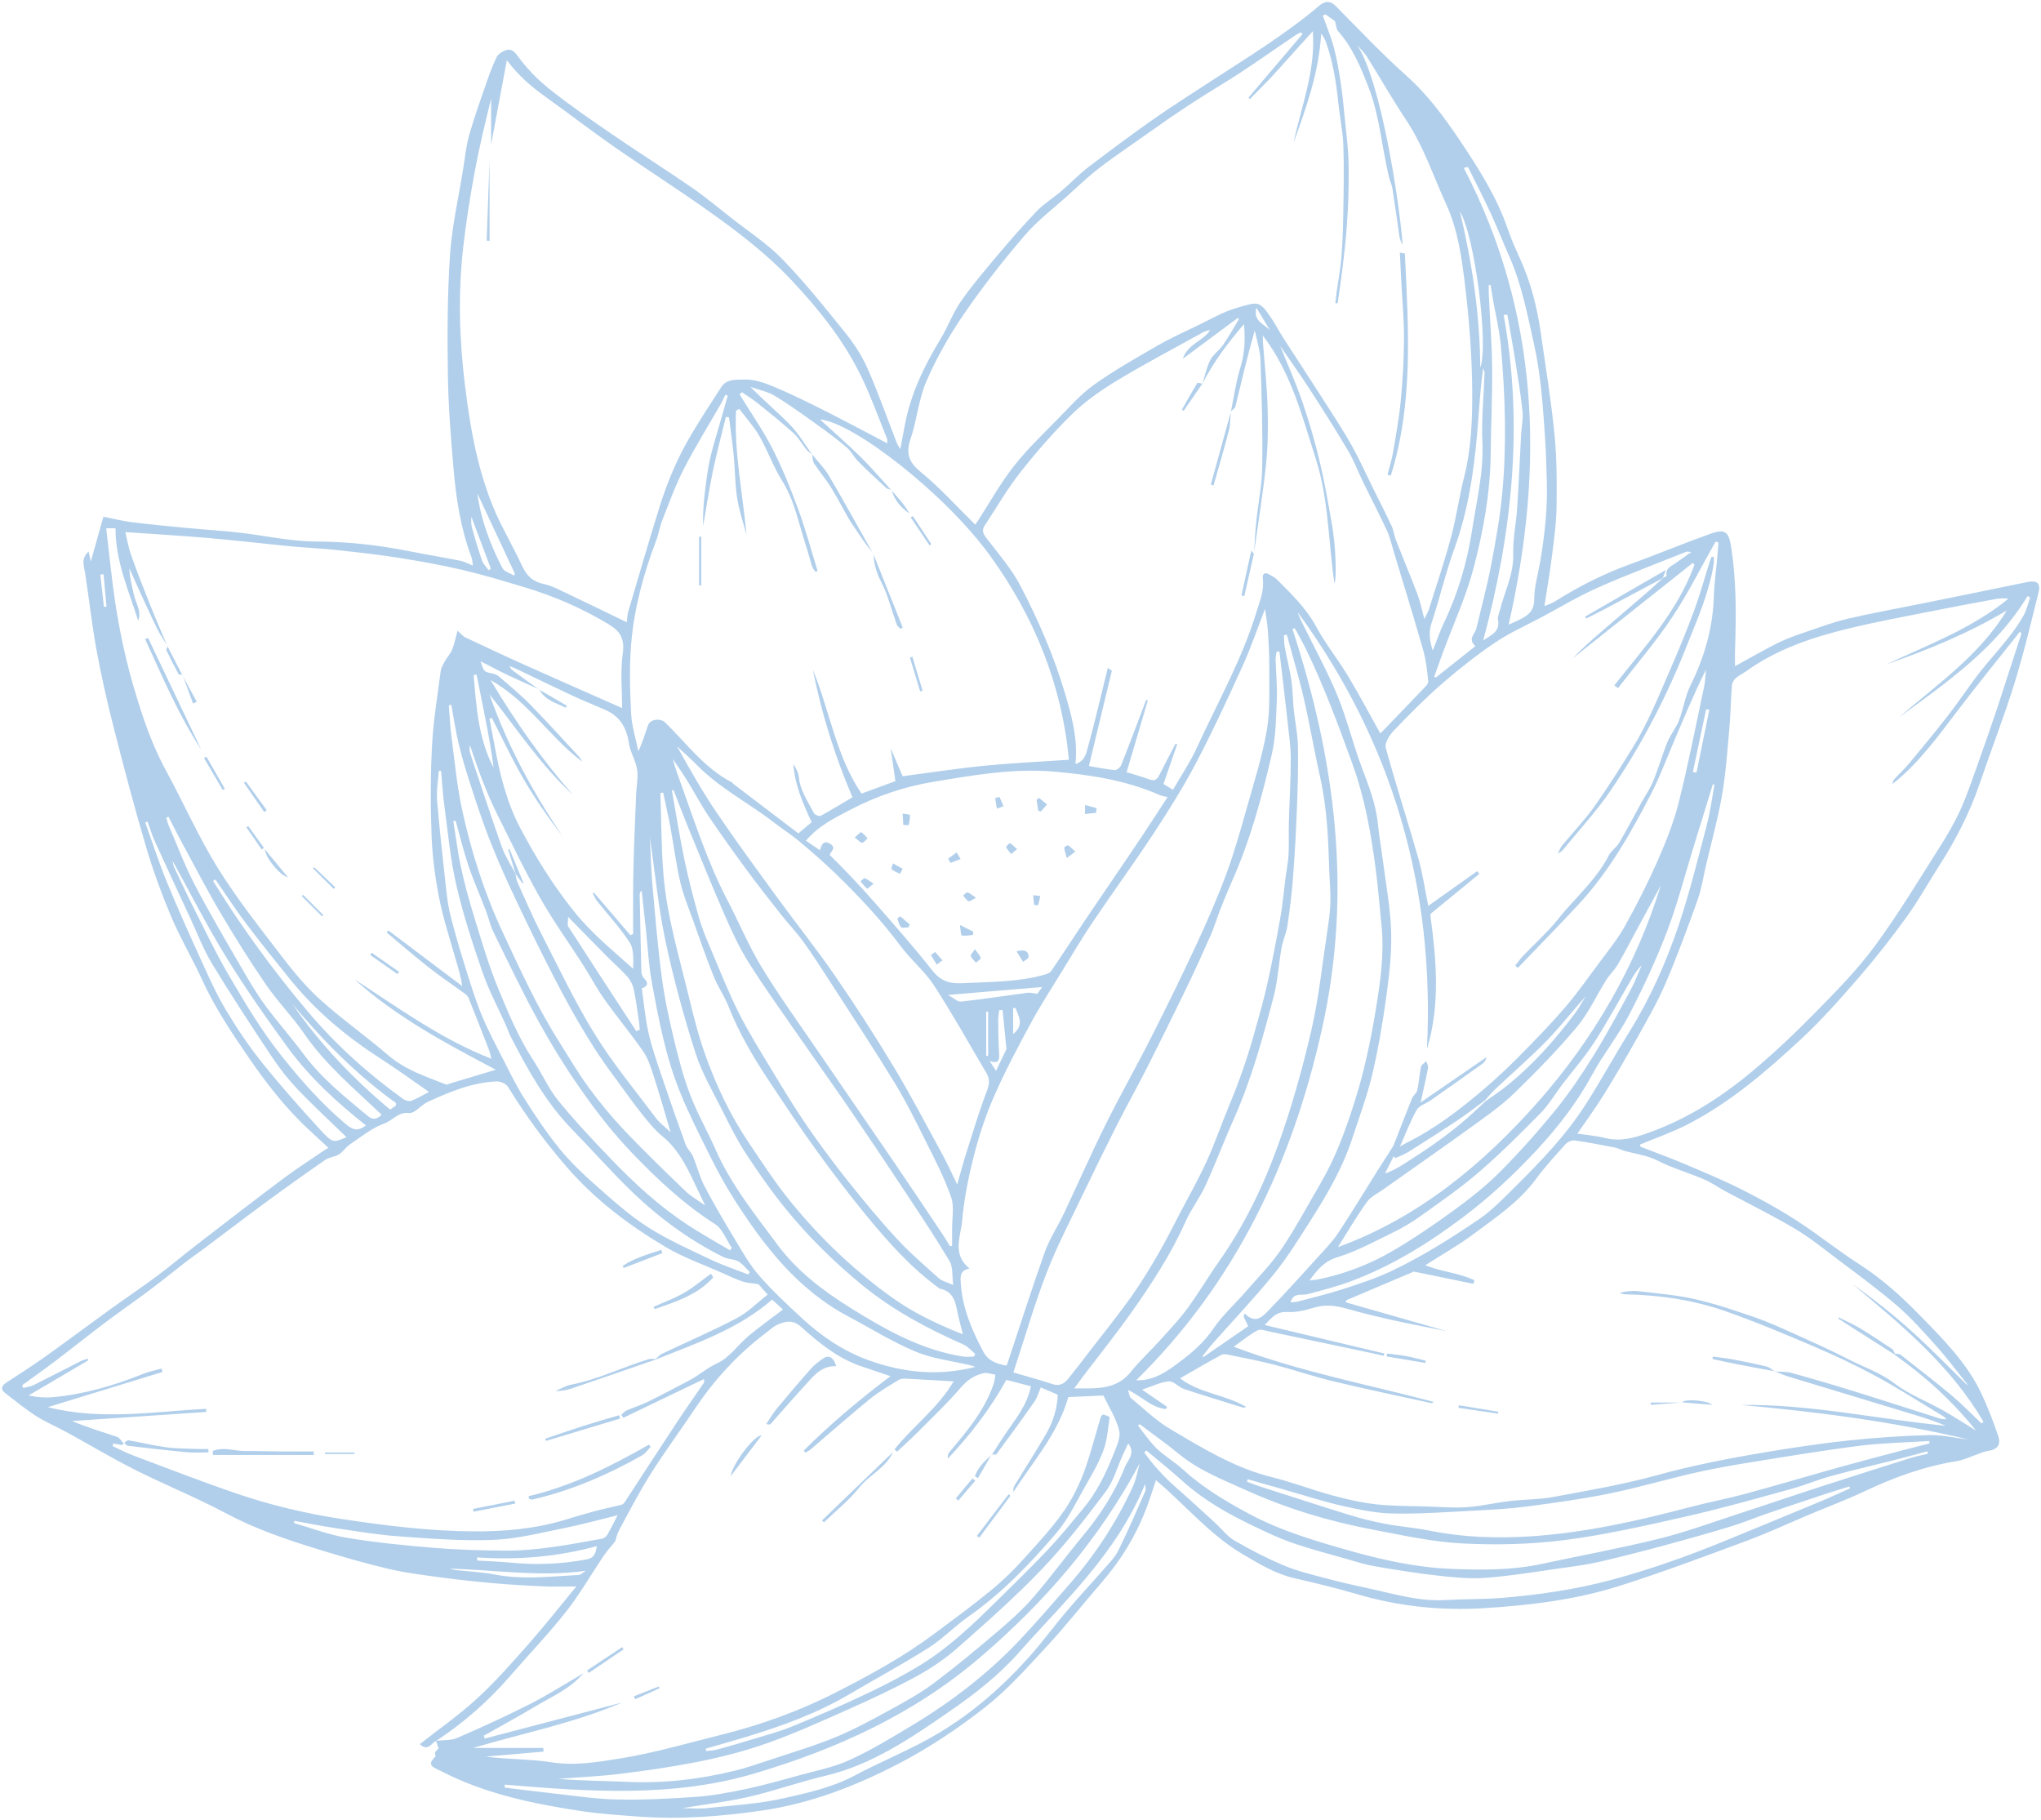 <?xml version="1.0" encoding="UTF-8" standalone="no"?><svg xmlns="http://www.w3.org/2000/svg" xmlns:xlink="http://www.w3.org/1999/xlink" fill="#b1cfeb" height="1754.6" preserveAspectRatio="xMidYMid meet" version="1" viewBox="15.8 122.7 1968.2 1754.6" width="1968.2" zoomAndPan="magnify"><g id="change1_1"><path d="M 1227.375 419.387 C 1224.027 432.688 1235.152 435.125 1240.52 441.195 C 1236.457 434.465 1232.414 427.734 1227.375 419.387 Z M 115.656 676.434 C 114.625 676.543 113.598 676.652 112.566 676.762 C 113.723 687.121 114.875 697.477 116.027 707.836 C 116.855 707.75 117.688 707.652 118.516 707.566 C 117.562 697.184 116.609 686.816 115.656 676.434 Z M 992.789 1119.699 C 1003.867 1110.93 998.059 1102.738 995.066 1094.602 C 994.309 1094.582 993.547 1094.562 992.789 1094.551 C 992.789 1102.691 992.789 1110.832 992.789 1119.699 Z M 966.809 1140.691 C 967.445 1140.73 968.082 1140.781 968.719 1140.832 C 968.719 1126.602 968.719 1112.371 968.719 1098.141 C 968.082 1098.172 967.445 1098.199 966.809 1098.223 C 966.809 1112.383 966.809 1126.531 966.809 1140.691 Z M 486.996 672.488 C 487.727 672.016 488.453 671.539 489.184 671.066 C 482.934 654.402 476.688 637.742 470.438 621.09 C 470.02 624.801 470.074 628.527 471.051 631.996 C 473.988 642.438 477.012 652.871 480.602 663.082 C 481.812 666.539 484.812 669.375 486.996 672.488 Z M 1648.262 867.098 C 1649.445 867.273 1650.602 867.449 1651.77 867.621 C 1655.895 847.453 1659.996 827.281 1664.121 807.109 C 1663.113 806.906 1662.102 806.703 1661.105 806.5 C 1656.82 826.699 1652.547 846.898 1648.262 867.098 Z M 986.363 1134.18 C 984.812 1118.641 983.715 1107.602 982.617 1096.562 C 981.523 1096.641 980.434 1096.719 979.34 1096.789 C 979.004 1100.031 978.359 1103.262 978.395 1106.488 C 978.504 1117.109 978.512 1127.75 979.242 1138.34 C 979.691 1144.82 978.82 1148.762 970.184 1145.66 C 972.543 1149.391 974.133 1151.891 976.277 1155.27 C 980.645 1146.133 984.453 1138.172 986.363 1134.18 Z M 1443.285 477.199 C 1451.523 454.453 1437.746 349.484 1423.629 326.555 C 1435.312 375.715 1442.883 425.41 1443.285 477.199 Z M 475.348 773.062 C 474.422 773.246 473.496 773.414 472.566 773.598 C 475.102 804.203 477.102 834.922 491.816 863 C 489.887 847.535 487.086 832.238 484.125 816.969 C 481.285 802.32 478.281 787.699 475.348 773.062 Z M 449.285 1635.211 C 451.379 1635.68 453.453 1636.352 455.574 1636.59 C 467.941 1637.988 480.488 1638.441 492.664 1640.812 C 519.641 1646.051 546.543 1642.73 573.469 1641.32 C 575.957 1641.191 578.316 1638.68 580.738 1637.27 C 536.395 1643.488 492.922 1636.281 449.285 1635.211 Z M 476.09 598.367 C 479.609 624 488.504 647.793 500.305 670.445 C 502.102 673.891 507.758 675.336 511.629 677.699 C 511.863 677.09 512.098 676.469 512.328 675.859 C 500.25 650.035 488.168 624.207 476.09 598.367 Z M 1020.777 1074.41 C 990.918 1076.91 962.02 1079.32 930.012 1082 C 935.441 1084.941 939.188 1088.82 942.469 1088.461 C 963.996 1086.09 985.406 1082.719 1006.891 1079.91 C 1009.641 1079.551 1012.559 1080.492 1016.141 1080.922 C 1017.289 1079.312 1018.891 1077.062 1020.777 1074.41 Z M 297.664 1090.57 C 324.223 1129.152 356.062 1162.691 392.062 1192.59 C 393.945 1191.262 395.809 1189.949 397.641 1188.609 C 397.754 1188.52 397.656 1188.152 397.656 1186.242 C 360.375 1159.539 327.555 1126.562 297.664 1090.57 Z M 475.895 1624.359 C 475.941 1625.371 475.984 1626.379 476.031 1627.391 C 486.719 1628.031 497.434 1628.352 508.082 1629.391 C 532.777 1631.781 557.246 1630.898 581.66 1626.23 C 588.043 1625.012 590.113 1621.57 591.324 1613.48 C 552.879 1623.949 514.641 1626.949 475.895 1624.359 Z M 629.395 1116.949 C 630.52 1116.48 631.645 1116.012 632.766 1115.551 C 632.57 1113.352 632.488 1111.141 632.16 1108.973 C 630.543 1098.23 629.242 1087.422 627.004 1076.801 C 626.086 1072.441 623.844 1067.852 620.895 1064.52 C 614.672 1057.512 607.496 1051.34 600.875 1044.672 C 588.746 1032.441 576.742 1020.09 563.691 1006.781 C 563.691 1010.812 562.613 1014.23 563.852 1016.152 C 585.531 1049.859 607.492 1083.379 629.395 1116.949 Z M 1446.121 740.137 C 1454.324 734.82 1462.504 731.496 1460.375 720.324 C 1459.875 717.707 1461.273 714.699 1461.957 711.902 C 1466.496 693.559 1475.637 676.555 1475.062 656.668 C 1474.637 642.121 1477.863 627.504 1478.812 612.875 C 1480.383 589.031 1481.395 565.137 1482.684 541.27 C 1483.086 533.859 1484.777 526.336 1483.984 519.07 C 1482.098 501.664 1479.227 484.355 1476.488 467.062 C 1474.32 453.367 1471.754 439.75 1469.367 426.105 C 1468.176 426.176 1466.996 426.262 1465.812 426.348 C 1485.07 532.227 1474.141 636.109 1446.121 740.137 Z M 368.691 1207.832 C 340.316 1185.379 314.246 1161.371 293.289 1132.711 C 272.559 1104.352 252.344 1075.492 233.93 1045.602 C 215.574 1015.812 199.738 984.465 182.195 952.711 C 182.812 955.41 182.902 957.117 183.578 958.547 C 189.801 971.695 195.895 984.91 202.469 997.883 C 213.422 1019.52 223.832 1041.5 236.062 1062.402 C 251.91 1089.492 267.855 1116.473 287.637 1141.23 C 306.488 1164.82 326.164 1187.148 349.328 1206.57 C 355.699 1211.922 360.621 1214.051 368.691 1207.832 Z M 1397.484 749.938 C 1401.523 739.809 1404.398 731.23 1408.266 723.137 C 1421.973 694.531 1430.699 664.395 1435.484 633.211 C 1439.754 605.316 1446.633 577.832 1445.316 549.047 C 1444.293 526.859 1446.668 504.523 1447.422 482.262 C 1447.473 480.801 1446.512 479.316 1446.023 477.844 C 1442.918 500.082 1442.105 520.297 1440.316 540.418 C 1436.969 578.027 1431.574 615.176 1418.516 651.031 C 1409.996 674.414 1404.434 698.852 1396.57 722.488 C 1393.613 731.352 1393.895 739.273 1397.484 749.938 Z M 429.441 1175.512 C 414.684 1165.312 399.426 1154.141 383.555 1143.93 C 350.645 1122.762 320.812 1098.141 296.102 1067.66 C 281.496 1049.652 266.957 1031.551 253.004 1013.031 C 242.66 999.305 233.309 984.828 223.512 970.688 C 222.762 971.168 222.008 971.652 221.258 972.133 C 226.641 980.602 231.906 989.148 237.434 997.52 C 260.688 1032.738 285.879 1066.43 313.207 1098.691 C 340.215 1130.59 370.832 1158.07 404.578 1182.34 C 406.707 1183.871 410.605 1184.891 412.801 1183.992 C 419.422 1181.289 425.609 1177.531 429.441 1175.512 Z M 299.574 1589.09 C 299.508 1589.809 299.438 1590.531 299.367 1591.262 C 316.207 1596.09 332.777 1602.539 349.945 1605.379 C 377.395 1609.93 405.188 1612.73 432.938 1615.039 C 455.781 1616.941 478.77 1617.621 501.703 1617.832 C 533.598 1618.121 564.832 1611.969 596.07 1606.371 C 597.988 1606.02 600.312 1604.492 601.27 1602.832 C 605.059 1596.301 608.375 1589.492 611.391 1583.699 C 594.75 1587.75 577.141 1592.66 559.266 1596.23 C 536.719 1600.742 514.047 1606.602 491.262 1607.461 C 460.828 1608.609 430.188 1606.211 399.73 1604 C 378.977 1602.492 358.359 1598.91 337.738 1595.871 C 324.961 1593.988 312.293 1591.371 299.574 1589.09 Z M 349.977 1219.172 C 334.449 1204.09 318.301 1189.262 303.203 1173.441 C 293.934 1163.719 285.48 1152.992 278.035 1141.809 C 258.367 1112.27 238.879 1082.582 220.484 1052.242 C 211.93 1038.129 206.008 1022.422 199.012 1007.383 C 187.598 982.828 176.188 958.277 164.996 933.629 C 162.266 927.602 160.398 921.184 158.137 914.949 C 157.383 915.219 156.625 915.488 155.871 915.758 C 162.723 934.797 168.926 954.098 176.586 972.809 C 187.043 998.328 198.355 1023.512 209.793 1048.609 C 217.129 1064.711 224.379 1080.992 233.43 1096.141 C 243.926 1113.723 255.395 1130.91 268.176 1146.883 C 286.184 1169.391 305.359 1191.012 324.863 1212.238 C 336.715 1225.141 337.414 1224.5 349.977 1219.172 Z M 178.27 910.195 C 177.57 910.516 176.875 910.84 176.18 911.164 C 176.773 913.262 177.141 915.461 178 917.449 C 186.34 936.828 193.707 956.715 203.406 975.391 C 217.477 1002.492 233.074 1028.801 248.363 1055.25 C 255.594 1067.762 262.938 1080.312 271.449 1091.949 C 283.148 1107.941 296.473 1122.75 308.254 1138.699 C 325.688 1162.289 348.277 1180.332 370.562 1198.789 C 375.566 1202.941 379.734 1201.73 383.789 1197.512 C 357.418 1172.391 329.586 1149.211 308.84 1118.973 C 297.672 1102.703 283.547 1088.449 272.367 1072.191 C 256.82 1049.582 242.215 1026.27 228.27 1002.629 C 214.836 979.855 202.711 956.309 190.102 933.055 C 186.012 925.512 182.203 917.82 178.27 910.195 Z M 1278.582 1357.359 C 1282.512 1356.891 1284.484 1356.789 1286.418 1356.402 C 1311.895 1351.238 1336.055 1342.09 1358.363 1329.07 C 1378.777 1317.141 1398.445 1303.77 1417.566 1289.84 C 1433.23 1278.43 1448.664 1266.309 1462.285 1252.621 C 1481.332 1233.48 1499.383 1213.191 1516.41 1192.23 C 1529.664 1175.91 1541.445 1158.262 1552.57 1140.371 C 1564.973 1120.402 1576.098 1099.602 1587.371 1078.941 C 1591.812 1070.781 1595.121 1062 1598.934 1053.5 C 1594.09 1058.102 1590.996 1063.52 1587.855 1068.902 C 1576.316 1088.68 1565.426 1108.879 1552.973 1128.07 C 1543.82 1142.191 1532.562 1154.941 1522.336 1168.371 C 1515.289 1177.629 1509.34 1187.941 1501.246 1196.16 C 1481.918 1215.812 1462.32 1235.32 1441.473 1253.312 C 1423.773 1268.57 1404.348 1281.859 1385.324 1295.52 C 1377.305 1301.289 1368.676 1306.41 1359.777 1310.73 C 1342.031 1319.371 1324.469 1329.082 1305.762 1334.82 C 1293.176 1338.68 1286.555 1346.301 1278.582 1357.359 Z M 673.5 1866.16 C 682.477 1866.16 690.375 1866.859 698.105 1866.031 C 722.395 1863.418 747.035 1862.102 770.75 1856.758 C 794.145 1851.488 817.898 1846.41 839.648 1834.828 C 866.527 1820.531 895.137 1809.281 921.172 1793.66 C 954.172 1773.879 983.184 1748.43 1008.852 1719.609 C 1021.301 1705.629 1032.348 1690.43 1044.48 1676.152 C 1056.09 1662.469 1068.379 1649.352 1080.168 1635.812 C 1085.188 1630.051 1090.898 1624.43 1094.219 1617.73 C 1103.531 1598.891 1111.848 1579.551 1120.301 1560.301 C 1121.109 1558.461 1120.16 1555.84 1120.027 1553.59 C 1106.648 1586.781 1086.949 1615.371 1064.859 1642.082 C 1043.961 1667.359 1020.738 1690.699 999.035 1715.34 C 979.492 1737.52 956.398 1755.641 932.375 1772.219 C 894.77 1798.16 857.066 1824.289 811.273 1835.039 C 786.781 1840.781 762.957 1849.41 738.445 1855.078 C 717.484 1859.93 695.98 1862.422 673.5 1866.16 Z M 1453.18 397.391 C 1452.609 397.465 1452.023 397.539 1451.465 397.621 C 1451.465 400.434 1451.344 403.246 1451.465 406.059 C 1452.582 430.059 1454.48 454.051 1454.715 478.062 C 1454.992 505.23 1453.582 532.398 1453.324 559.574 C 1452.973 597.793 1446.219 635.223 1436.457 671.797 C 1429.262 698.77 1417.383 724.5 1407.648 750.801 C 1404.652 758.883 1401.805 767.012 1398.883 775.117 C 1399.406 775.41 1399.918 775.691 1400.43 775.984 C 1412.93 766.051 1425.43 756.133 1438.586 745.676 C 1430.75 738.836 1438.234 734.004 1439.559 728.395 C 1444.27 708.371 1449.711 688.496 1453.594 668.316 C 1458.012 645.383 1462.148 622.309 1464.391 599.109 C 1466.652 575.859 1467.285 552.371 1467.043 529 C 1466.762 504.453 1465.219 479.863 1463.039 455.402 C 1461.723 440.746 1458.109 426.312 1455.555 411.777 C 1454.715 406.984 1453.973 402.188 1453.18 397.391 Z M 1669.16 879.211 C 1668.613 879.109 1668.09 879.012 1667.555 878.906 C 1661.227 899.469 1654.922 920.035 1648.566 940.59 C 1640.254 967.543 1633.242 995 1623.191 1021.281 C 1612.746 1048.531 1600.344 1075.18 1586.883 1101.082 C 1576.535 1120.98 1562.125 1138.742 1551.441 1158.488 C 1536.836 1185.43 1518.332 1209.43 1497.715 1231.57 C 1475.77 1255.141 1452.277 1277.129 1426.207 1296.699 C 1392.629 1321.902 1357.523 1343.602 1318.234 1358.211 C 1304.785 1363.219 1290.789 1366.789 1276.902 1370.512 C 1270.984 1372.09 1263.016 1368.43 1260.348 1378.492 C 1263.074 1378.152 1265.559 1378.129 1267.883 1377.512 C 1282.184 1373.699 1296.621 1370.289 1310.676 1365.711 C 1326.379 1360.609 1342.215 1355.473 1357.109 1348.449 C 1386.785 1334.449 1414.586 1316.902 1441.703 1298.539 C 1454.543 1289.84 1465.57 1278.242 1476.695 1267.23 C 1501.598 1242.582 1525.902 1217.25 1544.902 1187.621 C 1559.57 1164.75 1572.559 1140.82 1586.945 1117.75 C 1607.125 1085.359 1622.531 1050.68 1634.617 1014.75 C 1645.234 983.223 1653.145 950.762 1661.613 918.551 C 1665 905.668 1666.691 892.34 1669.16 879.211 Z M 1470.621 724.973 C 1473.992 723.453 1476.305 722.441 1478.594 721.383 C 1487.59 717.195 1495.328 713.227 1495.305 700.461 C 1495.293 688.375 1499.016 676.289 1501.074 664.188 C 1505.336 638.91 1508.184 613.484 1507.465 587.789 C 1507.039 573.086 1506.672 558.371 1505.676 543.691 C 1503.645 513.703 1501.645 483.762 1495.023 454.207 C 1488.672 425.75 1483.254 397.148 1471.387 370.273 C 1465.254 356.398 1459.766 342.23 1453.387 328.453 C 1446.414 313.371 1438.758 298.609 1431.406 283.699 C 1430.066 284.004 1428.727 284.309 1427.391 284.613 C 1500.477 425.52 1505.227 572.781 1470.621 724.973 Z M 455.188 913.996 C 454.438 914.129 453.691 914.258 452.945 914.391 C 455.418 929.566 457.246 944.887 460.531 959.883 C 464.094 976.129 468.539 992.223 473.461 1008.109 C 480.41 1030.551 486.941 1053.242 495.871 1074.91 C 505.812 1099.031 515.816 1123.289 530.297 1145.332 C 538.562 1157.902 544.602 1172.152 554.016 1183.719 C 570.082 1203.473 587.605 1222.09 605.266 1240.469 C 627.613 1263.73 651.363 1285.562 678.391 1303.391 C 691.785 1312.23 705.902 1319.98 719.691 1328.219 C 720.328 1327.512 720.961 1326.801 721.598 1326.082 C 716.227 1318.191 712.582 1307.59 705.184 1302.871 C 675.246 1283.781 649.641 1259.762 625.367 1234.469 C 607.895 1216.281 592.156 1196.152 577.574 1175.52 C 562.102 1153.641 547.922 1130.699 534.977 1107.242 C 519.484 1079.152 505.742 1050.09 491.605 1021.281 C 488.422 1014.789 486.938 1007.5 484.336 1000.703 C 478.738 986.094 472.367 971.762 467.367 956.957 C 462.609 942.875 459.191 928.336 455.188 913.996 Z M 502.578 1843.441 C 502.531 1844.391 502.484 1845.352 502.438 1846.301 C 517.602 1848.129 532.746 1850.121 547.93 1851.758 C 568.684 1854.012 589.438 1857.301 610.238 1857.75 C 635.73 1858.289 661.328 1857.07 686.781 1855.238 C 702.941 1854.078 719.059 1851.07 734.941 1847.711 C 752.023 1844.102 768.871 1839.32 785.715 1834.668 C 802.293 1830.078 819.562 1826.812 835.047 1819.73 C 856.262 1810.02 876.402 1797.781 896.43 1785.672 C 933.684 1763.141 968.047 1736.719 998.105 1705.121 C 1014.801 1687.57 1030.547 1669.109 1046.527 1650.891 C 1071.617 1622.301 1092.32 1590.77 1108.188 1556.191 C 1111.438 1549.109 1112.73 1541.133 1114.93 1533.57 C 1075.828 1606.762 1023.199 1667.66 960.41 1721.199 C 896.688 1775.539 822.945 1809 744.102 1832.488 C 664.793 1856.121 583.574 1850.27 502.578 1843.441 Z M 737.371 1351.602 C 737.863 1350.789 738.355 1349.98 738.852 1349.172 C 735.18 1345.66 731.988 1341.312 727.699 1338.891 C 723.547 1336.551 717.875 1336.992 713.551 1334.84 C 680.66 1318.512 651.32 1296.941 625.008 1271.562 C 605.156 1252.41 586.945 1231.582 567.652 1211.84 C 542.121 1185.711 524.781 1154.25 508.27 1122.199 C 506.609 1118.973 505.566 1115.441 504.078 1112.121 C 496.375 1094.883 487.34 1078.102 481.176 1060.332 C 471.566 1032.641 462.438 1004.602 455.84 976.082 C 450 950.832 447.723 924.738 444.227 898.969 C 442.738 888.004 442.152 876.918 441.156 865.887 C 440.422 865.91 439.688 865.938 438.953 865.961 C 438.332 875.508 436.516 885.156 437.309 894.582 C 439.859 924.754 443.254 954.859 446.609 984.957 C 447.492 992.879 448.973 1000.801 450.988 1008.512 C 454.75 1022.883 458.836 1037.18 463.289 1051.352 C 468.465 1067.82 473.402 1084.441 479.895 1100.41 C 486.078 1115.641 493.938 1130.203 501.406 1144.871 C 507.816 1157.461 514 1170.25 521.578 1182.121 C 532.164 1198.711 543.074 1215.242 555.5 1230.441 C 566.117 1243.43 578.492 1255.172 591.117 1266.301 C 606.953 1280.25 622.836 1294.57 640.527 1305.883 C 659.629 1318.09 680.652 1327.379 701.195 1337.191 C 712.883 1342.77 725.289 1346.84 737.371 1351.602 Z M 1103.75 1514.441 C 1101.879 1518.422 1100.188 1521.93 1098.578 1525.492 C 1093.148 1537.441 1089.668 1550.84 1081.969 1561.082 C 1062.609 1586.832 1042.73 1612.461 1020.5 1635.691 C 994.961 1662.391 967.117 1686.969 939.371 1711.449 C 927.379 1722.031 913.789 1731.25 899.742 1738.93 C 878.422 1750.578 856.312 1760.879 834.098 1770.762 C 807.777 1782.469 781.449 1794.441 754.301 1803.949 C 709.82 1819.539 663.293 1826.73 616.699 1832.719 C 595.98 1835.379 575.027 1836.219 554.18 1837.879 C 576.297 1839.77 598.527 1839.77 620.719 1840.77 C 655.809 1842.359 690.27 1838.379 724.254 1830.051 C 735.852 1827.211 747.199 1823.289 758.539 1819.5 C 779.883 1812.359 801.559 1805.98 822.309 1797.371 C 840.93 1789.648 858.723 1779.789 876.449 1770.078 C 890.344 1762.469 904.309 1754.629 916.93 1745.148 C 937.93 1729.371 958.156 1712.512 978.164 1695.469 C 990.133 1685.281 1001.98 1674.66 1012.258 1662.832 C 1028.48 1644.172 1043 1624.039 1058.859 1605.051 C 1076.09 1584.43 1090.719 1562.25 1100.551 1537.27 C 1103.18 1530.582 1111.219 1523.98 1103.75 1514.441 Z M 1617.383 976.426 C 1609.484 990.969 1601.586 1005.512 1593.699 1020.062 C 1587.785 1030.98 1582.148 1042.062 1575.855 1052.75 C 1572.738 1058.07 1568.004 1062.43 1564.707 1067.66 C 1555.211 1082.75 1547.738 1099.48 1536.395 1112.98 C 1517.492 1135.48 1496.812 1156.57 1475.711 1177.07 C 1463.66 1188.77 1449.625 1198.539 1435.945 1208.422 C 1407.379 1229.07 1378.422 1249.191 1349.676 1269.59 C 1344.234 1273.449 1337.562 1276.562 1333.875 1281.738 C 1323.809 1295.871 1315.023 1310.91 1305.992 1325.172 C 1383.172 1297.141 1445.609 1245.562 1498.836 1185.289 C 1552.184 1124.852 1593.141 1054.801 1617.383 976.426 Z M 956.312 1440.691 C 953.703 1439.781 952.777 1439.359 951.805 1439.133 C 934.102 1434.922 915.484 1432.902 898.902 1426 C 876.441 1416.66 855.566 1403.531 833.969 1392.109 C 785.094 1366.262 752.695 1324.27 723.773 1279.062 C 715.062 1265.441 707.383 1251.09 700.141 1236.621 C 690.016 1216.391 679.785 1196.109 671.332 1175.16 C 657.48 1140.812 650.711 1104.43 644.102 1068.172 C 641.254 1052.539 640.535 1036.52 638.836 1020.691 C 637.43 1007.582 636.008 994.477 634.594 981.371 C 632.934 982.797 632.652 984.137 632.68 985.473 C 633.168 1010.242 633.637 1035 634.312 1059.762 C 634.367 1061.859 635.297 1064.473 636.75 1065.902 C 641.598 1070.641 640.387 1073.652 634.703 1075.711 C 636.793 1090.102 638.027 1104.43 641.129 1118.34 C 644.164 1131.961 648.816 1145.25 653.277 1158.52 C 660.918 1181.211 668.812 1203.82 676.977 1226.332 C 678.465 1230.441 682.352 1233.641 684.066 1237.711 C 688.027 1247.121 690.395 1257.301 695.105 1266.27 C 704.352 1283.902 714.473 1301.082 724.762 1318.129 C 731.957 1330.039 738.895 1342.422 747.992 1352.801 C 760.859 1367.488 775.242 1380.93 789.648 1394.172 C 808.527 1411.512 829.484 1425.711 853.965 1434.43 C 886.953 1446.172 920.27 1449.871 956.312 1440.691 Z M 451.016 802.195 C 450.215 802.402 449.418 802.605 448.617 802.812 C 449.395 812.484 449.758 822.207 451.027 831.816 C 454.211 855.938 456.367 880.324 461.551 904.031 C 470.453 944.766 483.227 984.574 500.934 1022.34 C 517.543 1057.77 533.691 1093.57 554.742 1126.762 C 564.172 1141.629 573.008 1156.949 583.402 1171.121 C 594.039 1185.621 605.562 1199.609 617.934 1212.652 C 637.023 1232.77 657.016 1252.062 676.977 1271.332 C 682.004 1276.191 688.367 1279.672 695.746 1284.949 C 693.145 1279.449 691.582 1276.102 689.98 1272.781 C 680.555 1253.191 672.395 1232.961 654.758 1218.461 C 646.945 1212.039 640.402 1203.883 634.078 1195.879 C 624.695 1184.02 616.074 1171.551 607.031 1159.422 C 581.875 1125.66 562.047 1088.723 543.055 1051.332 C 530.629 1026.859 518.773 1002.09 507.188 977.215 C 499.746 961.238 492.805 944.992 486.48 928.547 C 480.207 912.223 474.75 895.566 469.379 878.914 C 465.207 865.984 461.234 852.953 458.07 839.754 C 455.105 827.379 453.32 814.727 451.016 802.195 Z M 642.531 930.191 C 643.324 945.992 643.586 960.309 644.852 974.531 C 647.543 1004.832 650.035 1035.172 654.012 1065.312 C 656.695 1085.66 661.168 1105.84 665.957 1125.832 C 670.23 1143.66 674.938 1161.539 681.48 1178.621 C 688.301 1196.441 697.969 1213.141 705.641 1230.652 C 720.57 1264.723 743.723 1293.449 765.578 1322.879 C 784.598 1348.492 809.887 1367.59 836.941 1384.391 C 870.449 1405.199 904.57 1424.398 944.293 1430.648 C 947.781 1431.191 951.43 1430.719 955.004 1430.719 C 955.418 1429.871 955.832 1429.012 956.246 1428.16 C 952.547 1425.121 949.297 1421.07 945.078 1419.199 C 910.117 1403.73 876.719 1386 846.883 1361.5 C 820.156 1339.559 795.719 1315.512 773.949 1288.852 C 759.992 1271.77 747.293 1253.57 735.156 1235.121 C 726.785 1222.402 719.953 1208.602 713.129 1194.941 C 703.711 1176.09 692.746 1157.621 686.391 1137.73 C 675.055 1102.281 665.223 1066.191 657.492 1029.801 C 650.672 997.688 647.57 964.789 642.531 930.191 Z M 1799.895 1557.781 C 1799.641 1557.18 1799.395 1556.578 1799.164 1555.98 C 1791.375 1558.402 1783.547 1560.699 1775.82 1563.27 C 1757.051 1569.5 1738.297 1575.762 1719.602 1582.18 C 1707.828 1586.219 1696.305 1591.059 1684.414 1594.66 C 1662.918 1601.172 1641.277 1607.262 1619.586 1613.102 C 1599.164 1618.602 1578.656 1623.871 1558.047 1628.629 C 1547.02 1631.191 1535.727 1632.699 1524.492 1634.262 C 1499.348 1637.781 1474.238 1642.051 1448.969 1644.02 C 1433.305 1645.25 1417.273 1643.578 1401.574 1641.84 C 1381.344 1639.602 1361.238 1636.211 1341.156 1632.84 C 1333.305 1631.52 1325.625 1629.07 1317.945 1626.871 C 1299.32 1621.531 1280.527 1616.652 1262.223 1610.391 C 1249.234 1605.949 1236.762 1599.922 1224.344 1593.988 C 1199.938 1582.328 1176.52 1569.082 1156.219 1550.789 C 1144.879 1540.582 1132.918 1531.051 1121.238 1521.219 C 1120.57 1521.898 1119.898 1522.57 1119.238 1523.25 C 1127.969 1535.219 1137.75 1546.262 1149.008 1556.141 C 1161.988 1567.531 1174.688 1579.25 1187.438 1590.898 C 1193.719 1596.641 1199.047 1603.922 1206.207 1608.082 C 1221.594 1617.031 1237.539 1625.27 1253.945 1632.148 C 1266.848 1637.57 1280.688 1640.832 1294.27 1644.469 C 1307.574 1648.039 1321.012 1651.109 1334.473 1653.961 C 1359.254 1659.219 1383.633 1667.012 1409.535 1665.469 C 1427.73 1664.391 1446.047 1664.852 1464.207 1663.359 C 1499.602 1660.469 1534.703 1655.371 1569.113 1646.191 C 1605.895 1636.379 1641.703 1623.711 1676.914 1609.34 C 1708.414 1596.48 1739.852 1583.48 1771.281 1570.422 C 1780.895 1566.422 1790.363 1562.008 1799.895 1557.781 Z M 1114.789 1495.91 C 1114.25 1496.352 1113.719 1496.801 1113.18 1497.242 C 1119.109 1504.652 1124.379 1512.75 1131.16 1519.281 C 1138.859 1526.68 1148.391 1532.141 1156.289 1539.371 C 1175.461 1556.91 1197.43 1570.02 1220.145 1582.25 C 1250.391 1598.52 1282.891 1608.109 1315.727 1617.441 C 1348.617 1626.789 1381.734 1634.109 1415.84 1635.441 C 1444.707 1636.57 1473.699 1636.801 1502.266 1630.68 C 1540.035 1622.59 1578.082 1615.621 1615.559 1606.352 C 1641.629 1599.902 1666.984 1590.539 1692.566 1582.238 C 1718.676 1573.77 1744.625 1564.859 1770.719 1556.391 C 1799.75 1546.961 1828.84 1537.75 1857.953 1528.59 C 1863.527 1526.832 1869.32 1525.758 1875.004 1524.379 C 1874.809 1523.59 1874.602 1522.801 1874.406 1522.02 C 1864.633 1524.641 1854.871 1527.391 1845.062 1529.871 C 1824.043 1535.211 1802.902 1540.062 1781.992 1545.789 C 1768.734 1549.422 1755.98 1554.84 1742.727 1558.469 C 1709.426 1567.602 1676.148 1577.109 1642.469 1584.719 C 1603.449 1593.551 1564.27 1602.539 1524.664 1607.629 C 1492.008 1611.832 1458.523 1612.59 1425.613 1610.879 C 1396.754 1609.371 1368.09 1602.941 1339.547 1597.551 C 1297.484 1589.59 1256.648 1577.262 1217.555 1559.609 C 1195.168 1549.492 1172.121 1540.609 1152.738 1524.68 C 1140.488 1514.609 1127.469 1505.469 1114.789 1495.91 Z M 1219.062 1549 C 1218.82 1549.789 1218.562 1550.57 1218.297 1551.359 C 1222.473 1552.891 1226.586 1554.59 1230.82 1555.941 C 1259.422 1565.129 1288.016 1574.449 1316.727 1583.301 C 1328.105 1586.801 1339.719 1589.73 1351.414 1591.949 C 1365.68 1594.66 1380.273 1595.711 1394.5 1598.578 C 1426.742 1605.07 1459.363 1606.152 1491.871 1604.031 C 1544.062 1600.641 1594.977 1589.172 1645.477 1575.852 C 1663.16 1571.18 1681.188 1567.84 1698.836 1563.059 C 1728.633 1555 1758.207 1546.152 1787.941 1537.859 C 1808.523 1532.121 1829.203 1526.73 1849.859 1521.25 C 1858.742 1518.891 1867.676 1516.711 1876.598 1514.449 C 1876.465 1513.68 1876.344 1512.91 1876.223 1512.141 C 1854.191 1513.551 1832.027 1513.91 1810.156 1516.609 C 1776.805 1520.738 1743.613 1526.281 1710.434 1531.609 C 1690.887 1534.75 1671.316 1538.02 1652.023 1542.371 C 1624.055 1548.668 1596.512 1556.879 1568.441 1562.621 C 1542.273 1567.98 1515.715 1571.652 1489.207 1575.16 C 1472.301 1577.391 1455.199 1578.34 1438.148 1579.23 C 1411.832 1580.59 1385.457 1582.551 1359.145 1582.051 C 1342.688 1581.73 1326.109 1578.23 1309.934 1574.582 C 1291.75 1570.48 1273.945 1564.609 1255.98 1559.508 C 1243.672 1556.012 1231.379 1552.5 1219.062 1549 Z M 665.277 884.379 C 664.77 884.613 664.258 884.844 663.75 885.074 C 667.734 907.328 671.215 929.684 675.852 951.797 C 679.809 970.645 684.668 989.336 689.961 1007.859 C 692.98 1018.422 697.371 1028.633 701.668 1038.77 C 710.336 1059.242 718.48 1080 728.488 1099.801 C 738.242 1119.109 749.812 1137.512 761.023 1156.051 C 771.695 1173.699 782.391 1191.371 794.066 1208.352 C 806.539 1226.48 819.707 1244.18 833.422 1261.391 C 848.535 1280.359 864.023 1299.102 880.469 1316.902 C 893.098 1330.562 907.305 1342.809 921.195 1355.25 C 924.289 1358.02 929.012 1358.969 935.047 1361.68 C 933.777 1352.441 934.836 1344.258 931.516 1338.699 C 917.797 1315.73 902.914 1293.441 888.152 1271.109 C 870.758 1244.789 853.223 1218.562 835.418 1192.52 C 819.344 1169.012 802.727 1145.871 786.52 1122.441 C 770.012 1098.582 753.027 1075 737.574 1050.469 C 728.484 1036.039 721.293 1020.293 714.449 1004.609 C 702.082 976.285 690.547 947.59 678.805 918.988 C 674.102 907.531 669.773 895.922 665.277 884.379 Z M 931.859 1324.18 C 932.559 1324.109 933.258 1324.051 933.957 1323.98 C 933.957 1318.652 934.004 1313.32 933.945 1308 C 933.832 1297.559 936.227 1286.23 932.965 1276.879 C 926.484 1258.301 917.27 1240.621 908.449 1222.93 C 898.992 1203.961 889.598 1184.859 878.562 1166.809 C 858.527 1134.031 837.359 1101.949 816.531 1069.66 C 808.105 1056.609 799.688 1043.52 790.598 1030.93 C 783.918 1021.68 775.977 1013.359 768.898 1004.379 C 757.805 990.32 746.699 976.25 736.086 961.824 C 723.48 944.691 711.074 927.391 699.184 909.754 C 691.785 898.777 685.633 886.969 678.672 875.688 C 674.242 868.508 669.352 861.605 664.668 854.582 C 666.695 863.027 669.824 870.969 672.699 878.996 C 686.188 916.652 698.512 954.75 717.125 990.387 C 728.391 1011.953 737.746 1034.633 750.344 1055.359 C 767.043 1082.832 785.977 1108.953 804.117 1135.539 C 828.629 1171.473 853.375 1207.23 877.879 1243.16 C 893.285 1265.75 908.461 1288.5 923.691 1311.211 C 926.535 1315.449 929.145 1319.852 931.859 1324.18 Z M 655.289 886.906 C 654.406 887.059 653.52 887.207 652.633 887.359 C 653.562 913.785 653.457 940.301 655.66 966.625 C 659.094 1007.621 671.305 1046.98 680.82 1086.801 C 685.445 1106.16 690.605 1125.531 697.504 1144.172 C 707.723 1171.762 720.395 1198.398 736.844 1222.941 C 750.227 1242.91 763.402 1263.172 778.547 1281.77 C 806.957 1316.68 839.418 1347.582 876.16 1373.859 C 896.934 1388.711 919.715 1399.48 944.297 1409.25 C 942.758 1403.082 941.441 1397.898 940.18 1392.719 C 937.406 1381.301 937.312 1368.109 921.812 1365.18 C 921.574 1365.141 921.41 1364.77 921.18 1364.609 C 894.344 1345.121 872.469 1320.551 851.605 1295.172 C 834.355 1274.18 817.938 1252.461 802.023 1230.441 C 786.539 1209.012 771.984 1186.91 757.348 1164.891 C 742.219 1142.121 728.406 1118.641 718.328 1093.062 C 714.422 1083.141 708.047 1074.199 704.074 1064.289 C 696.91 1046.43 690.609 1028.223 684.133 1010.082 C 679.789 997.922 674.727 985.891 671.832 973.371 C 667.746 955.707 665.516 937.617 662.211 919.762 C 660.176 908.758 657.613 897.855 655.289 886.906 Z M 1111.43 1453.609 C 1129.617 1454.02 1142.121 1444.242 1153.988 1435.383 C 1165.777 1426.59 1177.039 1416.77 1185.719 1403.969 C 1194.359 1391.211 1206.168 1380.621 1216.367 1368.891 C 1228.301 1355.16 1241.312 1342.102 1251.465 1327.141 C 1265.18 1306.941 1276.633 1285.199 1289.023 1264.109 C 1303.484 1239.5 1313.223 1212.852 1321.812 1185.84 C 1331.051 1156.883 1337.453 1127.16 1342.348 1097.18 C 1346.766 1070.18 1350.855 1043.082 1348.066 1015.539 C 1346.266 997.871 1344.926 980.148 1342.664 962.543 C 1338.148 927.418 1332.109 892.699 1319.926 859.113 C 1306.43 821.863 1292.723 784.762 1275.418 749.07 C 1272.02 742.062 1268.113 735.293 1264.426 728.406 C 1263.66 728.648 1262.891 728.902 1262.113 729.148 C 1303.375 855.066 1320.133 981.797 1290.875 1113.75 C 1262.039 1243.922 1207.73 1358.73 1111.43 1453.609 Z M 938.828 1264.812 C 942.367 1252.52 944.957 1242.68 948.043 1233 C 954.281 1213.41 960.23 1193.699 967.504 1174.492 C 969.914 1168.121 970.484 1163.16 967.168 1157.57 C 950.43 1129.32 934.484 1100.551 916.605 1073.039 C 907.637 1059.242 894.32 1048.352 884.41 1035.062 C 865.375 1009.539 843.734 986.469 820.934 964.434 C 809.812 953.695 798.086 943.551 786.227 933.617 C 778.641 927.266 770.184 921.969 762.348 915.902 C 737.738 896.855 709.551 882.625 687.555 860.059 C 681.523 853.867 674.965 848.188 668.652 842.273 C 680.75 863.996 692.926 885.586 706.777 906.039 C 725.742 934.031 745.801 961.293 765.719 988.633 C 783.992 1013.723 803.453 1037.973 821.023 1063.531 C 840.883 1092.422 859.953 1121.91 878.004 1151.961 C 894.773 1179.883 909.844 1208.832 925.453 1237.441 C 929.941 1245.672 933.715 1254.289 938.828 1264.812 Z M 1256.723 734.699 C 1255.797 734.82 1254.871 734.941 1253.945 735.062 C 1254.152 738.762 1253.957 742.547 1254.629 746.164 C 1256.66 757.043 1259.496 767.805 1261.129 778.734 C 1262.516 787.992 1262.453 797.457 1263.402 806.797 C 1264.633 818.668 1267.215 830.484 1267.457 842.363 C 1267.859 862.676 1267.215 883.027 1266.422 903.34 C 1265.582 925.148 1264.391 946.957 1262.711 968.715 C 1261.516 984.242 1259.629 999.742 1257.344 1015.152 C 1256.27 1022.402 1252.926 1029.289 1251.633 1036.531 C 1248.836 1052.211 1248.043 1068.352 1244.016 1083.672 C 1233.535 1123.543 1222.641 1163.352 1205.777 1201.219 C 1196.281 1222.539 1188.07 1244.449 1178.348 1265.672 C 1172.789 1277.789 1164.379 1288.609 1158.961 1300.77 C 1145.16 1331.75 1126.758 1359.941 1107.34 1387.461 C 1092.027 1409.16 1075.34 1429.891 1059.281 1451.059 C 1057.07 1453.988 1054.938 1456.988 1051.719 1461.391 C 1057.281 1461.391 1060.719 1461.391 1064.148 1461.391 C 1080.141 1461.402 1095.039 1459.469 1106.188 1445.551 C 1114.738 1434.879 1124.949 1425.551 1134.141 1415.359 C 1143.25 1405.262 1152.699 1395.352 1160.75 1384.43 C 1171.25 1370.199 1180.18 1354.82 1190.391 1340.371 C 1215.328 1305.082 1234.094 1266.43 1248.555 1226.109 C 1261.383 1190.359 1271.703 1153.52 1280.285 1116.5 C 1287.539 1085.238 1290.812 1053.051 1295.645 1021.242 C 1297.059 1012.02 1298.434 1002.73 1298.711 993.434 C 1299.016 983.008 1297.996 972.547 1297.664 962.094 C 1296.703 932.195 1295.586 902.355 1289.023 872.953 C 1283.293 847.23 1278.875 821.211 1272.969 795.531 C 1268.273 775.094 1262.188 754.965 1256.723 734.699 Z M 792.977 933.301 C 797.871 936.629 801.996 939.438 806.531 942.523 C 807.93 936.699 810.27 932.973 815.719 935.953 C 823.879 940.422 815.535 944.32 816.109 947.227 C 830.938 961.824 845.281 976.918 858.984 992.57 C 877.953 1014.23 897.043 1035.852 914.875 1058.441 C 922.977 1068.699 931.598 1071.359 944.125 1070.699 C 970.82 1069.289 997.625 1069.781 1023.641 1062.332 C 1025.828 1061.699 1028.449 1060.562 1029.641 1058.82 C 1039.801 1043.891 1049.617 1028.723 1059.668 1013.699 C 1068.598 1000.359 1077.688 987.125 1086.699 973.84 C 1096.891 958.809 1107.16 943.828 1117.23 928.719 C 1125.539 916.266 1133.609 903.652 1141.707 891.234 C 1138.82 890.523 1136.391 890.273 1134.27 889.34 C 1101.559 874.949 1066.5 869.625 1031.59 866.652 C 992.73 863.34 953.926 870.195 915.562 876.59 C 887.773 881.219 861.004 890.277 835.961 903.391 C 820.832 911.316 805.156 918.82 792.977 933.301 Z M 993.031 1446.031 C 1006.949 1450.121 1018.93 1453.262 1030.629 1457.219 C 1037.668 1459.602 1042.219 1456.691 1046.148 1451.82 C 1053.121 1443.172 1059.828 1434.32 1066.598 1425.531 C 1079.891 1408.281 1093.617 1391.34 1106.258 1373.621 C 1115.898 1360.102 1124.52 1345.809 1132.891 1331.449 C 1140.379 1318.602 1146.961 1305.219 1153.859 1292.031 C 1162.531 1275.469 1171.82 1259.18 1179.539 1242.18 C 1187.641 1224.359 1193.969 1205.742 1201.52 1187.66 C 1210.66 1165.75 1218.453 1143.391 1224.883 1120.551 C 1229.52 1104.051 1234.301 1087.551 1238.027 1070.832 C 1242.785 1049.52 1246.824 1028.051 1250.625 1006.551 C 1252.766 994.457 1253.766 982.16 1255.332 969.961 C 1256.344 962.156 1257.961 954.395 1258.391 946.562 C 1258.949 936.324 1258.414 926.035 1258.691 915.773 C 1259.242 895.312 1260.531 874.859 1260.52 854.402 C 1260.508 842.434 1258.789 830.445 1257.477 818.504 C 1254.992 795.977 1252.242 773.477 1249.602 750.957 C 1248.688 751.008 1247.777 751.055 1246.875 751.105 C 1246.523 753.574 1245.805 756.059 1245.875 758.516 C 1246.242 771.309 1247.617 784.141 1247.094 796.891 C 1246.352 814.586 1246.23 832.684 1242.285 849.785 C 1232.633 891.668 1221.328 933.191 1203.738 972.672 C 1199.84 981.422 1196.199 990.297 1192.699 999.219 C 1189.457 1007.473 1186.98 1016.039 1183.418 1024.141 C 1175.719 1041.652 1167.809 1059.07 1159.488 1076.289 C 1147.039 1102.031 1134.348 1127.66 1121.418 1153.172 C 1112.309 1171.16 1102.379 1188.742 1093.27 1206.73 C 1082.039 1228.891 1071.098 1251.199 1060.398 1273.609 C 1048.27 1298.992 1035.102 1324 1025 1350.18 C 1012.969 1381.359 1003.711 1413.602 993.031 1446.031 Z M 950.707 1345.82 C 941.227 1347.531 941.91 1353.949 942.281 1359.789 C 943.789 1383.609 952.859 1404.852 963.859 1425.719 C 968.949 1435.383 976.984 1437.379 985.836 1439.449 C 986.219 1439.082 986.836 1438.758 986.996 1438.281 C 999.047 1402.133 1010.57 1365.789 1023.34 1329.902 C 1027.949 1316.98 1035.828 1305.25 1041.75 1292.75 C 1055.23 1264.27 1067.867 1235.371 1081.871 1207.148 C 1095.988 1178.691 1111.707 1151.031 1126.059 1122.691 C 1140.988 1093.199 1155.559 1063.52 1169.48 1033.551 C 1179.82 1011.281 1189.719 988.727 1198.238 965.719 C 1206.051 944.648 1212.141 922.91 1218.262 901.262 C 1225.27 876.445 1233.145 851.688 1237.516 826.363 C 1240.836 806.965 1239.586 786.73 1239.805 766.855 C 1239.926 754.855 1239.207 742.828 1238.414 730.84 C 1237.953 723.793 1236.625 716.816 1235.703 709.844 C 1228.398 728.574 1222.082 747.211 1213.98 765.055 C 1199.777 796.348 1185.348 827.602 1169.367 858.004 C 1157.008 881.523 1142.809 904.16 1128.211 926.387 C 1109.148 955.406 1088.617 983.465 1069.23 1012.27 C 1058.668 1027.973 1049.07 1044.312 1039.168 1060.449 C 1029.34 1076.48 1019.031 1092.27 1010.102 1108.789 C 997.648 1131.809 985.305 1154.98 974.773 1178.91 C 966.637 1197.402 960.156 1216.832 955.129 1236.41 C 949.77 1257.262 945.516 1278.629 943.582 1300.031 C 942.223 1315.07 933.73 1332.121 950.707 1345.82 Z M 1840.801 878.68 C 1841.254 877.219 1841.289 875.383 1842.215 874.359 C 1847.082 868.977 1852.488 864.066 1857.125 858.5 C 1869.602 843.5 1882.004 828.438 1893.992 813.043 C 1902.973 801.496 1911.215 789.355 1919.867 777.543 C 1935.133 756.738 1954.348 738.957 1967.129 716.281 C 1970.148 710.938 1971.488 704.648 1973.594 698.781 C 1972.754 698.344 1971.902 697.891 1971.047 697.441 C 1940.473 748.121 1893.043 780.668 1846.816 814.555 C 1883.926 782.566 1924.832 754.441 1951.051 711.27 C 1914.316 733.164 1875.262 749.254 1835.227 763.117 C 1875.492 744.277 1917.457 728.746 1952.547 699.938 C 1948.41 699.426 1944.504 699.523 1940.691 700.215 C 1920.402 703.965 1900.102 707.688 1879.859 711.742 C 1852.719 717.172 1825.465 722.172 1798.594 728.684 C 1763.441 737.219 1729.227 748.586 1699.418 770.094 C 1694.016 773.988 1686.422 776.215 1685.848 784.523 C 1684.898 798.453 1684.633 812.441 1683.367 826.34 C 1681.453 847.473 1679.992 868.734 1676.379 889.598 C 1672.484 912.059 1666.312 934.125 1661.117 956.359 C 1658.461 967.727 1656.77 979.445 1652.863 990.367 C 1643.199 1017.402 1633.27 1044.379 1621.984 1070.762 C 1614.414 1088.461 1604.715 1105.281 1595.305 1122.129 C 1584.777 1141.031 1573.836 1159.711 1562.469 1178.109 C 1554.762 1190.602 1546.012 1202.441 1536.906 1215.75 C 1546.18 1217.148 1555.227 1217.84 1563.902 1220 C 1579.008 1223.75 1592.359 1219.672 1606.527 1214.562 C 1643.785 1201.129 1676.379 1180.141 1706.309 1154.992 C 1727.074 1137.551 1746.887 1118.832 1765.887 1099.449 C 1785.984 1078.961 1806.406 1058.359 1823.398 1035.371 C 1846 1004.789 1865.633 971.984 1886.094 939.855 C 1893.613 928.051 1900.746 915.84 1906.48 903.102 C 1913.188 888.176 1918.336 872.531 1923.883 857.098 C 1929.898 840.324 1935.652 823.453 1941.387 806.578 C 1944.844 796.438 1947.996 786.203 1951.332 776.02 C 1955.895 762.023 1960.508 748.027 1965.023 734.004 C 1965.184 733.543 1964.391 732.773 1963.758 731.656 C 1943.664 757.031 1923.594 781.738 1904.277 807.027 C 1884.91 832.387 1866.363 858.383 1840.801 878.68 Z M 871.418 550.145 C 871.344 548.402 871.656 546.844 871.16 545.629 C 863.258 526.094 856.152 506.18 847.074 487.203 C 830.094 451.711 805.887 421.32 778.941 392.73 C 754.793 367.109 727.062 346.066 698.629 325.871 C 668.988 304.828 638.285 285.293 608.457 264.516 C 586.074 248.926 564.457 232.238 542.273 216.355 C 528.473 206.473 515.688 195.711 504.566 180.715 C 499.539 207.652 494.512 234.586 489.391 262.02 C 489.391 246.906 489.391 232.348 489.391 217.777 C 483.707 241.098 477.961 264.566 473.582 288.289 C 469.129 312.398 465.246 336.668 462.496 361.023 C 457.465 405.582 458.703 450.031 464.23 494.641 C 470.234 543.109 478.934 590.48 501.984 634.176 C 508.074 645.711 514.055 657.336 519.672 669.117 C 523.871 677.906 529.812 683.652 539.781 685.684 C 546.059 686.973 552.098 689.883 557.957 692.656 C 578.926 702.613 599.773 712.812 620.242 722.707 C 620.562 720.215 620.547 716.113 621.656 712.34 C 631.605 678.539 641.449 644.715 651.941 611.086 C 659.613 586.5 669.699 562.824 683.012 540.711 C 692.129 525.543 701.738 510.684 711.375 495.859 C 716.648 487.738 726.43 488.934 733.625 488.664 C 742.926 488.324 752.848 491.719 761.703 495.434 C 778.516 502.457 794.906 510.562 811.199 518.754 C 831.281 528.855 851.086 539.516 871.418 550.145 Z M 956.207 628.527 C 956.828 627.688 957.574 626.797 958.199 625.836 C 969.797 607.945 980.211 589.129 993.293 572.391 C 1006.168 555.926 1021.531 541.332 1036.211 526.336 C 1047.328 514.98 1058.02 502.773 1070.828 493.645 C 1090.109 479.914 1110.84 468.156 1131.391 456.301 C 1144.078 448.973 1157.5 442.875 1170.73 436.512 C 1183.207 430.523 1195.398 423.258 1208.559 419.52 C 1229.055 413.676 1230.102 411.801 1242.445 430.473 C 1246.328 436.34 1249.551 442.656 1253.363 448.574 C 1267.055 469.824 1280.953 490.93 1294.574 512.203 C 1303.105 525.531 1311.785 538.812 1319.5 552.613 C 1326.695 565.465 1332.719 578.965 1339.254 592.184 C 1345.5 604.793 1351.902 617.316 1357.855 630.047 C 1359.777 634.148 1360.168 638.922 1361.832 643.168 C 1368.797 660.965 1376.207 678.574 1382.965 696.441 C 1385.605 703.379 1386.969 710.805 1389.34 719.57 C 1391.348 715.332 1392.895 712.898 1393.734 710.234 C 1401 687.059 1408.805 664.02 1415.109 640.562 C 1420.219 621.527 1422.848 601.836 1427.691 582.703 C 1434.617 555.305 1435.703 527.262 1435.496 499.484 C 1435.25 465.77 1432.684 431.934 1428.668 398.438 C 1425.465 371.66 1421.84 344.578 1410.348 319.496 C 1397.789 292.109 1388.453 263.262 1371.461 237.875 C 1358.414 218.387 1346.863 197.902 1334.41 178.016 C 1331.734 173.766 1327.961 170.199 1324.699 166.316 C 1347.824 201.762 1365.535 319.25 1368.418 358.758 C 1366.91 356.215 1365.766 353.527 1365.34 350.738 C 1363.016 335.328 1360.98 319.871 1358.57 304.477 C 1358.012 300.859 1356.199 297.477 1355.336 293.887 C 1348.336 265.016 1346.438 235.039 1335.543 206.969 C 1327.996 187.531 1320.172 168.496 1306.078 152.648 C 1304.492 150.859 1304.48 147.648 1303.145 143.047 C 1301.438 141.84 1297.738 139.223 1294.051 136.594 C 1293.176 136.996 1292.285 137.387 1291.398 137.789 C 1295.062 148.133 1299.406 158.309 1302.195 168.887 C 1305.223 180.387 1307.16 192.219 1308.926 204.012 C 1310.664 215.613 1311.641 227.32 1312.844 238.992 C 1314.023 250.582 1315.496 262.168 1316.043 273.793 C 1316.605 285.863 1316.434 297.988 1316.129 310.074 C 1315.824 321.746 1315.18 333.406 1314.242 345.043 C 1313.27 357.094 1311.895 369.105 1310.434 381.094 C 1309.047 392.488 1307.328 403.832 1305.746 415.199 C 1305.016 415.102 1304.273 415.004 1303.543 414.906 C 1303.945 411.316 1304.262 407.699 1304.762 404.121 C 1306.258 393.375 1308.34 382.688 1309.254 371.906 C 1310.387 358.371 1310.895 344.762 1311.117 331.18 C 1311.48 308.59 1312.004 285.961 1311.262 263.398 C 1310.812 249.727 1307.879 236.156 1306.453 222.5 C 1304.324 202.004 1301.184 181.738 1294.086 162.289 C 1293.273 160.051 1291.715 158.066 1289.887 154.949 C 1287.625 192.816 1275.453 226.613 1263.16 260.414 C 1270.719 225.094 1284.617 190.879 1281.781 152.797 C 1274.09 161.316 1267.348 168.777 1260.617 176.227 C 1254.082 183.469 1247.664 190.832 1240.984 197.938 C 1234.484 204.84 1227.703 211.473 1221.059 218.23 C 1220.609 217.766 1220.172 217.305 1219.719 216.84 C 1237.102 196.406 1254.48 175.969 1271.852 155.547 C 1271.34 154.984 1270.828 154.426 1270.316 153.867 C 1268.672 154.719 1266.922 155.414 1265.387 156.434 C 1241.543 172.453 1218.262 189.395 1193.73 204.27 C 1171.75 217.598 1150.309 231.582 1129.438 246.527 C 1116.219 255.996 1102.738 265.113 1089.508 274.559 C 1082.648 279.465 1075.859 284.504 1069.398 289.918 C 1061.578 296.453 1054.109 303.402 1046.57 310.27 C 1032.129 323.379 1016.25 335.281 1003.668 349.996 C 982.863 374.289 963.07 399.645 944.992 426.031 C 931.133 446.262 918.855 468 909.094 490.465 C 901.566 507.812 900.086 527.676 893.941 545.738 C 889.082 560.039 892.176 568.41 904.004 578.062 C 922.32 593.012 938.25 610.891 956.207 628.527 Z M 648.402 1433.469 L 648.109 1433 C 650.172 1431.289 651.988 1429.059 654.336 1427.949 C 678.348 1416.52 702.836 1406 726.352 1393.641 C 737.113 1387.98 746.02 1378.789 756.102 1370.941 C 751.426 1365.68 748.453 1362.332 747.129 1360.84 C 740.633 1359.832 736.062 1359.762 731.941 1358.352 C 725.215 1356.051 718.738 1352.98 712.227 1350.07 C 694.012 1341.922 674.902 1335.262 657.84 1325.16 C 622.324 1304.121 589.684 1279.559 562.188 1247.801 C 541.094 1223.441 522.391 1197.859 505.621 1170.551 C 503.812 1167.602 498.297 1165.23 494.621 1165.391 C 470.875 1166.43 449.305 1175.5 428.102 1185.262 C 421.746 1188.18 415.738 1196.492 410.328 1195.852 C 399.562 1194.582 394.473 1203.133 386.41 1205.98 C 374.391 1210.211 363.914 1218.992 353.062 1226.262 C 349.215 1228.84 346.602 1233.312 342.688 1235.742 C 338.668 1238.242 333.184 1238.48 329.332 1241.141 C 310.195 1254.383 291.25 1267.91 272.496 1281.68 C 251.984 1296.75 231.766 1312.223 211.387 1327.469 C 206.348 1331.238 201.094 1334.742 196.113 1338.59 C 184.211 1347.77 172.559 1357.289 160.535 1366.312 C 146.281 1377 131.602 1387.121 117.371 1397.84 C 101.07 1410.102 85.141 1422.859 68.895 1435.191 C 58.457 1443.109 47.73 1450.66 37.137 1458.371 C 37.5 1459.27 37.867 1460.172 38.23 1461.059 C 41.711 1460.082 45.449 1459.609 48.633 1458.02 C 63.77 1450.512 78.734 1442.66 93.812 1435.031 C 95.906 1433.969 98.285 1433.48 100.531 1432.73 C 100.668 1433.262 100.805 1433.789 100.941 1434.332 C 81.75 1445.629 62.559 1456.93 43.367 1468.23 C 51.695 1469.949 59.477 1470.57 67.137 1469.852 C 97.145 1467.012 125.773 1458.68 153.66 1447.441 C 159.422 1445.121 165.656 1443.969 171.672 1442.281 C 171.957 1443.371 172.238 1444.461 172.52 1445.551 C 136.012 1456.75 99.504 1467.949 61.879 1479.488 C 113.293 1492.441 163.965 1483.789 214.523 1481.082 C 214.562 1482.09 214.605 1483.09 214.648 1484.102 C 171.539 1487.012 128.43 1489.93 85.324 1492.84 C 99.473 1498.922 114.18 1503.219 128.684 1508.109 C 131.254 1508.98 132.98 1512.371 135.094 1514.602 C 134.52 1515.07 133.941 1515.539 133.363 1516.012 C 130.609 1515.52 127.859 1515.02 125.105 1514.531 C 124.836 1515.359 124.566 1516.18 124.297 1517.008 C 131.152 1520.141 137.848 1523.68 144.887 1526.312 C 178.469 1538.879 211.902 1551.93 245.859 1563.41 C 277.785 1574.199 310.539 1581.973 343.984 1587.109 C 386.254 1593.609 428.594 1598.871 471.375 1599.238 C 501.773 1599.512 531.934 1596.898 561.238 1587.941 C 570.516 1585.102 579.805 1582.289 589.176 1579.809 C 597.93 1577.492 606.836 1575.742 615.598 1573.441 C 616.953 1573.082 618.094 1571.262 618.984 1569.902 C 635.938 1544.012 652.738 1518.02 669.789 1492.199 C 677.852 1479.98 686.398 1468.09 694.598 1455.961 C 695.184 1455.09 694.676 1453.48 694.676 1452.379 C 668.477 1464.961 642.684 1477.352 616.891 1489.742 C 616.23 1488.801 615.574 1487.871 614.918 1486.93 C 616.578 1485.48 618.016 1483.512 619.941 1482.672 C 626.699 1479.719 633.836 1477.582 640.441 1474.352 C 653.914 1467.75 667.148 1460.66 680.449 1453.711 C 689.84 1448.801 697.559 1441.652 707.621 1437.062 C 719.281 1431.73 727.547 1419.289 737.875 1410.641 C 748.352 1401.871 759.543 1393.949 770.828 1385.352 C 767.93 1382.691 764.027 1379.102 760.395 1375.781 C 727.527 1404.379 687.402 1417.84 648.402 1433.469 Z M 1727.242 1445.102 C 1732.551 1445.48 1738.102 1445.008 1743.141 1446.402 C 1763.504 1452.012 1783.781 1457.98 1803.961 1464.242 C 1831.676 1472.84 1859.266 1481.859 1886.945 1490.609 C 1888.758 1491.191 1890.801 1491.02 1892.75 1491.191 C 1891.203 1488.922 1889.5 1488.09 1887.895 1487.121 C 1866.957 1474.582 1846.426 1461.312 1825.004 1449.68 C 1805.699 1439.191 1785.703 1429.82 1765.5 1421.18 C 1737.211 1409.09 1708.781 1397.133 1679.762 1386.969 C 1648.566 1376.051 1615.949 1371.332 1582.828 1370.66 C 1581.051 1370.621 1579.289 1369.742 1577.523 1369.262 C 1584.059 1367.621 1590.254 1367.012 1596.266 1367.73 C 1614.328 1369.879 1632.598 1371.32 1650.258 1375.332 C 1669.672 1379.73 1688.66 1386.211 1707.527 1392.672 C 1720.219 1397.02 1732.512 1402.629 1744.758 1408.152 C 1762.602 1416.199 1780.543 1424.133 1797.91 1433.129 C 1812.785 1440.852 1828.742 1445.98 1842.605 1456.551 C 1856.723 1467.32 1874.02 1473.859 1889.684 1482.699 C 1900.453 1488.781 1910.812 1495.609 1921.352 1502.109 C 1898.582 1473.531 1871.926 1449.441 1842.359 1428.52 C 1842.578 1428.289 1842.797 1428.07 1843.02 1427.84 C 1844.953 1428.219 1847.363 1428 1848.762 1429.082 C 1865.195 1441.93 1881.746 1454.672 1897.727 1468.082 C 1907.855 1476.582 1917.082 1486.16 1926.707 1495.25 C 1927.293 1494.672 1927.891 1494.102 1928.473 1493.52 C 1896.84 1439.352 1849.273 1400.109 1801.891 1360.48 C 1822.059 1374.941 1841.496 1390.23 1859.812 1406.77 C 1878.266 1423.461 1895.609 1441.391 1913.137 1458.492 C 1913.027 1458.238 1912.785 1457.191 1912.164 1456.43 C 1902.461 1444.34 1893.164 1431.871 1882.844 1420.332 C 1870.879 1406.961 1858.828 1393.43 1845.293 1381.73 C 1827.172 1366.07 1807.707 1351.922 1788.574 1337.461 C 1774.773 1327.031 1761.215 1316.051 1746.391 1307.25 C 1724.664 1294.359 1701.879 1283.25 1679.605 1271.289 C 1672.715 1267.59 1666.301 1262.902 1659.156 1259.859 C 1644.281 1253.52 1628.547 1249.031 1614.195 1241.738 C 1603.875 1236.492 1592.945 1235.391 1582.305 1232.359 C 1579.117 1231.449 1576.109 1229.77 1572.887 1229.152 C 1560.043 1226.641 1547.203 1224.121 1534.254 1222.332 C 1531.504 1221.949 1527.426 1223.762 1525.477 1225.93 C 1515.645 1236.859 1505.613 1247.75 1496.926 1259.582 C 1480.613 1281.75 1458.109 1296.699 1436.613 1312.719 C 1422.059 1323.562 1406.113 1332.52 1390.23 1342.68 C 1406.039 1349.031 1422.945 1350.012 1437.672 1357.18 C 1437.332 1358.309 1437.004 1359.43 1436.664 1360.562 C 1418.332 1356.789 1400.027 1353.031 1379.238 1348.762 C 1359.629 1357.082 1336.859 1366.73 1314.074 1376.391 C 1313.914 1377.059 1313.746 1377.73 1313.574 1378.402 C 1345.949 1387.652 1378.324 1396.902 1409.594 1405.82 C 1410.324 1405.66 1409.738 1405.969 1409.23 1405.871 C 1392.203 1402.441 1375.125 1399.211 1358.184 1395.43 C 1343.746 1392.219 1329.348 1388.738 1315.145 1384.691 C 1304.543 1381.68 1294.391 1380.141 1283.438 1383.402 C 1274.965 1385.93 1265.863 1388.289 1257.219 1387.73 C 1247.156 1387.082 1242.492 1392.699 1235.398 1400.281 C 1274.906 1409.68 1312.844 1418.711 1350.793 1427.742 C 1350.598 1428.492 1350.406 1429.23 1350.199 1429.98 C 1346.082 1429.059 1341.98 1428.082 1337.855 1427.211 C 1305.418 1420.34 1272.98 1413.461 1240.52 1406.68 C 1236.516 1405.84 1231.488 1403.871 1228.52 1405.43 C 1220.914 1409.41 1214.188 1415.09 1205.539 1421.211 C 1269.465 1445.352 1334.496 1457.508 1398.273 1474.371 C 1397.375 1475.289 1396.547 1475.699 1395.863 1475.539 C 1364.488 1468.648 1333.035 1462.121 1301.805 1454.621 C 1282.574 1449.992 1263.793 1443.539 1244.648 1438.551 C 1230.723 1434.922 1216.559 1432.27 1202.457 1429.371 C 1199.57 1428.781 1195.891 1427.871 1193.629 1429.082 C 1180.391 1436.16 1167.469 1443.82 1153.758 1451.68 C 1172.578 1466.18 1197.219 1467.289 1217.625 1479.289 C 1216.199 1479.629 1215.309 1480.152 1214.648 1479.949 C 1195.59 1474.039 1176.48 1468.281 1157.559 1461.949 C 1152.391 1460.219 1147.609 1454.23 1143.008 1454.609 C 1134.918 1455.27 1127.109 1459.32 1117.168 1462.621 C 1126.348 1468.91 1133.82 1474.031 1141.281 1479.152 C 1140.867 1479.852 1140.457 1480.562 1140.039 1481.262 C 1126.59 1480.262 1117.18 1469.312 1103.461 1462.84 C 1105.008 1467.398 1105.059 1469.602 1106.168 1470.5 C 1118.578 1480.66 1130.211 1492.199 1143.859 1500.301 C 1175.211 1518.898 1206.379 1538.102 1242.531 1547.031 C 1262.004 1551.84 1280.82 1559.191 1300.199 1564.461 C 1314.184 1568.25 1328.473 1571.539 1342.836 1573.148 C 1359.07 1574.969 1375.527 1574.73 1391.898 1575.25 C 1404.738 1575.66 1417.664 1576.789 1430.43 1575.902 C 1444.199 1574.941 1457.793 1571.641 1471.535 1570.02 C 1485.434 1568.379 1499.648 1568.68 1513.355 1566.141 C 1546.816 1559.918 1580.531 1554.23 1613.281 1545.199 C 1649.652 1535.172 1686.48 1528.18 1723.555 1522.07 C 1748.75 1517.922 1774.055 1514.141 1799.445 1511.512 C 1824.906 1508.859 1850.516 1507.062 1876.098 1506.43 C 1888.902 1506.109 1901.77 1509.23 1914.609 1510.801 C 1842.227 1493.512 1768.688 1483.988 1694.695 1477.379 C 1761.348 1476.391 1826.305 1491.082 1892.25 1497.449 C 1882.004 1493.148 1871.57 1489.75 1861.066 1486.559 C 1820.551 1474.262 1779.996 1462.051 1739.488 1449.711 C 1735.375 1448.461 1731.453 1446.551 1727.449 1444.949 Z M 177.629 745.895 C 174.289 740.469 170.52 735.246 167.699 729.562 C 161.797 717.672 156.359 705.559 150.801 693.496 C 147.312 685.938 143.957 678.32 140.543 670.727 C 140.895 679.719 143.07 688.141 145.051 696.602 C 146.945 704.695 152.523 712.219 149.078 721.176 C 139.875 692.035 127.102 663.812 127.191 632.082 C 124.66 632.082 122.234 632.082 118.203 632.082 C 121.074 656.156 123.371 679.684 126.832 703.039 C 129.555 721.371 133.105 739.641 137.406 757.664 C 141.578 775.145 146.707 792.43 152.277 809.516 C 158.758 829.395 166.59 848.719 176.664 867.207 C 193.293 897.727 207.328 929.789 225.598 959.25 C 243.844 988.668 265.484 1016.039 286.559 1043.609 C 298.102 1058.723 310.363 1073.699 324.414 1086.391 C 345.379 1105.32 368.672 1121.66 390.102 1140.109 C 406.512 1154.23 426.336 1160.672 445.754 1168.312 C 447.012 1168.801 448.957 1167.629 450.559 1167.152 C 461.629 1163.84 472.691 1160.512 483.762 1157.191 C 486.605 1156.332 489.445 1155.469 493.961 1154.109 C 444.797 1128.379 397.781 1102.969 357.621 1066.992 C 399.91 1094.352 440.605 1124.383 489.68 1143.551 C 488.699 1139.801 488.352 1137.66 487.586 1135.68 C 481.02 1118.73 474.43 1101.789 467.672 1084.91 C 466.988 1083.211 465.309 1081.73 463.762 1080.602 C 452.25 1072.172 440.363 1064.219 429.16 1055.41 C 415.387 1044.582 402.16 1033.062 388.699 1021.84 C 389.242 1021.18 389.781 1020.52 390.324 1019.859 C 414.043 1037.719 437.762 1055.57 461.48 1073.43 C 460.23 1063.672 457.375 1055.352 454.988 1046.898 C 449.559 1027.66 443.23 1008.582 439.379 989.02 C 435.48 969.211 432.766 948.957 431.988 928.805 C 430.867 899.68 430.91 870.414 432.43 841.312 C 433.68 817.398 437.672 793.621 440.777 769.824 C 441.23 766.379 443.289 763.047 445.039 759.906 C 447.086 756.203 450.238 753.027 451.777 749.168 C 453.957 743.691 455.102 737.801 457.031 730.84 C 460.453 733.859 462.129 736.133 464.375 737.191 C 483.82 746.371 503.289 755.512 522.91 764.312 C 553.863 778.188 584.938 791.785 615.75 805.41 C 615.75 788.887 613.879 770.48 616.352 752.688 C 618.277 738.762 614 731.438 602.973 724.766 C 577.23 709.199 549.918 697.379 521.184 688.801 C 501.387 682.883 481.582 676.848 461.477 672.16 C 440.746 667.328 419.727 663.582 398.688 660.281 C 378.656 657.152 358.465 654.988 338.297 652.82 C 324.824 651.371 311.25 650.91 297.754 649.609 C 270.844 647.016 243.988 643.801 217.059 641.488 C 189.684 639.129 162.242 637.547 136.68 635.746 C 138.188 641.902 139.52 650.203 142.277 657.992 C 148.16 674.609 154.617 691.016 161.148 707.371 C 166.328 720.359 171.969 733.152 177.402 746.031 Z M 1619.258 680.23 C 1620.562 679.355 1623.082 678.223 1622.957 677.625 C 1621.707 671.25 1626.316 669.168 1630.406 666.465 C 1635.531 663.082 1640.449 659.418 1646.742 654.965 C 1643.895 654.719 1642.906 654.328 1642.203 654.621 C 1613.609 666.062 1584.703 676.848 1556.574 689.336 C 1537.672 697.723 1519.844 708.492 1501.562 718.242 C 1486.797 726.117 1471.305 732.934 1457.539 742.281 C 1439.609 754.453 1422.461 767.949 1406.102 782.168 C 1389.891 796.262 1374.758 811.656 1359.875 827.18 C 1355.785 831.453 1350.879 839.141 1352.121 843.684 C 1361.859 879.402 1373.383 914.625 1383.535 950.234 C 1387.672 964.781 1389.805 979.898 1393.137 996.148 C 1409.668 984.414 1424.98 973.547 1440.289 962.68 C 1440.984 963.559 1441.652 964.438 1442.348 965.316 C 1426.684 978.156 1410.992 991 1395.012 1004.09 C 1400.832 1047.25 1404.992 1090.969 1391.848 1134.289 C 1399.578 979.246 1359.035 838.652 1267.336 713.191 C 1268.48 717.184 1270.438 720.871 1272.277 724.633 C 1283.484 747.516 1295.852 769.945 1305.539 793.465 C 1314.645 815.59 1320.242 839.133 1328.629 861.586 C 1335.434 879.828 1342.711 897.734 1344.574 917.379 C 1345.672 928.891 1347.789 940.309 1349.262 951.789 C 1352.168 974.609 1356.562 997.387 1357.305 1020.281 C 1357.988 1040.941 1355.613 1061.859 1352.816 1082.422 C 1349.332 1107.91 1345.074 1133.391 1339.184 1158.402 C 1334.215 1179.41 1326.574 1199.789 1319.844 1220.352 C 1310.652 1248.43 1296.012 1273.852 1280.211 1298.562 C 1268.785 1316.441 1257.633 1334.68 1244.32 1351.121 C 1225.574 1374.27 1204.93 1395.883 1185.18 1418.211 C 1181.68 1422.16 1178.57 1426.441 1175.277 1430.57 C 1175.617 1430.77 1175.961 1430.961 1176.289 1431.16 C 1190.848 1421.141 1205.41 1411.121 1219.5 1401.422 C 1217.762 1397.789 1216.418 1394.988 1215.078 1392.199 C 1215.391 1391.172 1215.688 1390.152 1216 1389.129 C 1227.059 1400.082 1233.816 1391.641 1239.84 1385.449 C 1256.09 1368.711 1271.68 1351.332 1287.367 1334.051 C 1293.93 1326.82 1300.879 1319.723 1306.234 1311.629 C 1319.27 1291.922 1331.453 1271.66 1344.039 1251.652 C 1348.824 1244.039 1353.766 1236.52 1358.582 1228.93 C 1359.312 1227.762 1359.898 1226.473 1360.41 1225.18 C 1366.094 1210.672 1371.633 1196.121 1377.473 1181.691 C 1378.629 1178.852 1381.93 1176.699 1382.539 1173.871 C 1384.156 1166.41 1384.547 1158.672 1386.129 1151.191 C 1386.555 1149.172 1389.488 1147.672 1391.266 1145.93 C 1391.848 1148.109 1393.273 1150.449 1392.895 1152.449 C 1390.973 1162.672 1388.574 1172.789 1385.762 1185.691 C 1408.156 1170.289 1428.766 1156.102 1449.395 1141.922 C 1448.715 1144.52 1447.508 1146.82 1445.621 1148.172 C 1428.934 1160.129 1412.148 1171.949 1395.34 1183.73 C 1390.875 1186.859 1384.328 1188.66 1381.965 1192.871 C 1375.648 1204.141 1371.082 1216.383 1365.824 1228.23 C 1367.676 1227.172 1369.684 1225.871 1371.801 1224.82 C 1399.383 1211.129 1423.602 1192.582 1446.863 1172.742 C 1458.707 1162.641 1470.086 1151.961 1481.027 1140.902 C 1495.914 1125.859 1510.727 1110.691 1524.527 1094.672 C 1536.285 1081.02 1546.719 1066.199 1557.465 1051.691 C 1566.117 1040 1575.453 1028.621 1582.527 1016.012 C 1593.906 995.715 1604.496 974.871 1613.879 953.582 C 1621.984 935.191 1629.641 916.285 1634.535 896.855 C 1643.883 859.727 1651.184 822.082 1659.156 784.609 C 1660.277 779.316 1660.336 773.805 1660.887 768.398 C 1648.703 793.078 1638.27 818.168 1627.695 843.191 C 1621.426 857.98 1615.754 873.086 1608.402 887.324 C 1588.781 925.344 1567.773 962.609 1538.477 994.285 C 1519.172 1015.16 1499.188 1035.402 1479.508 1055.93 C 1478.68 1055.211 1477.84 1054.492 1477.012 1053.762 C 1479.496 1050.629 1481.734 1047.27 1484.496 1044.398 C 1493.043 1035.551 1501.965 1027.062 1510.375 1018.102 C 1516.215 1011.871 1521.34 1004.961 1527.012 998.559 C 1541.387 982.363 1557.098 967.289 1567.141 947.594 C 1569.527 942.914 1574.699 939.711 1577.402 935.121 C 1584.754 922.586 1591.461 909.656 1598.469 896.914 C 1602.305 889.941 1607.004 883.328 1609.984 876.016 C 1615.082 863.594 1618.711 850.578 1623.773 838.145 C 1626.707 830.941 1632.051 824.699 1634.852 817.465 C 1639.121 806.426 1640.754 794.223 1645.926 783.707 C 1659.328 756.508 1667.602 728.309 1668.492 697.891 C 1668.832 686.184 1670.523 674.512 1671.582 662.824 C 1672.094 657.141 1672.559 651.445 1673.043 645.762 C 1672.082 645.48 1671.133 645.188 1670.184 644.91 C 1656.309 669.348 1643.758 694.68 1628.219 718 C 1612.395 741.746 1593.637 763.531 1576.16 786.172 C 1574.941 785.312 1573.727 784.457 1572.508 783.598 C 1601.367 746.809 1633.574 712.156 1649.797 667.328 C 1649.273 666.707 1648.738 666.086 1648.215 665.469 C 1609.535 696.188 1570.863 726.906 1532.195 757.629 C 1540.863 748.535 1550.234 740.211 1559.742 732.008 C 1574.539 719.238 1589.438 706.594 1604.227 693.812 C 1609.398 689.348 1614.379 684.648 1619.453 680.059 Z M 875.461 594.887 C 873.832 594.41 871.754 594.422 870.641 593.398 C 861.48 584.988 852.324 576.555 843.551 567.754 C 839.441 563.629 836.773 557.969 832.41 554.219 C 823.605 546.676 814.27 539.688 804.82 532.934 C 791.156 523.172 777.551 513.227 763.207 504.535 C 756.125 500.238 747.453 498.574 739.5 495.711 C 752.297 508.941 765.883 520.09 778.02 532.664 C 786.055 540.977 792.012 551.312 798.895 560.742 L 798.859 560.781 C 797.07 559.297 794.98 558.066 793.547 556.289 C 789.305 551.066 786.004 544.871 781.098 540.418 C 770.09 530.426 758.434 521.125 746.84 511.777 C 741.902 507.812 736.465 504.465 731.254 500.824 C 730.504 501.555 729.754 502.273 729.004 503.004 C 739.676 520.395 751.449 537.23 760.711 555.352 C 770.348 574.207 778.305 594.008 785.609 613.91 C 792.734 633.32 798.102 653.395 804.242 673.16 C 803.531 673.465 802.824 673.77 802.113 674.07 C 801.016 672.32 799.5 670.688 798.891 668.777 C 796.703 661.926 795.059 654.902 792.785 648.086 C 785.859 627.332 782.145 605.57 770.145 586.449 C 761.574 572.781 756.137 557.191 748.09 543.156 C 742.723 533.797 735.23 525.652 728.691 516.977 C 727.656 517.535 726.617 518.109 725.582 518.68 C 723.641 558.871 731.977 598.27 735.672 638.094 C 732.277 626.215 728.43 614.371 726.559 602.223 C 724.562 589.273 724.691 576.02 723.426 562.934 C 722.199 550.301 720.379 537.727 718.82 525.129 C 717.816 524.973 716.816 524.828 715.816 524.68 C 711.594 542.074 706.918 559.367 703.27 576.871 C 699.605 594.457 696.965 612.254 693.875 629.949 C 693.469 619.289 694.188 608.699 695.441 598.184 C 696.711 587.57 697.988 576.895 700.215 566.453 C 702.508 555.707 705.906 545.188 708.895 534.586 C 711.754 524.438 714.711 514.309 717.625 504.172 C 716.82 503.93 716.012 503.684 715.203 503.453 C 713.914 506.145 712.793 508.93 711.312 511.512 C 699.312 532.469 686.488 553.004 675.445 574.449 C 667.273 590.32 661.191 607.289 654.594 623.926 C 651.98 630.523 650.926 637.742 648.402 644.375 C 636.203 676.469 627.277 709.492 624.453 743.656 C 622.625 765.82 623.273 788.293 624.398 810.543 C 625.02 822.801 628.93 834.887 631.352 847.051 C 635.637 838.312 637.844 829.855 640.855 821.691 C 642.969 815.98 652.844 815 657.262 819.316 C 677.945 839.523 695.238 863.527 721.809 877.176 C 722.273 877.414 722.469 878.141 722.914 878.48 C 743.809 894.387 764.715 910.273 785.727 926.25 C 790.445 922.25 794.738 918.609 798.512 915.41 C 789.758 896.887 782.258 879.082 780.859 859.387 C 783.48 863.391 785.734 867.691 786.176 872.172 C 787.469 885.25 795 895.574 800.688 906.68 C 801.531 908.328 805.82 910.043 807.199 909.297 C 817.703 903.617 827.883 897.336 837.844 891.43 C 820.816 851.566 808.031 810.625 799.625 768.316 C 815.926 807.934 821.98 851.672 846.598 887.902 C 858.062 883.68 868.203 879.949 879.266 875.871 C 877.812 865.715 876.426 856.062 874.715 844.125 C 879.477 855.285 883.258 864.148 886.238 871.145 C 913.824 867.543 939.473 863.547 965.266 861 C 991.719 858.391 1018.309 857.195 1046.559 855.266 C 1039.809 782.812 1013.129 717.281 970.648 658.613 C 927.203 598.621 838.637 529.926 806.555 527.141 C 819.395 538.934 832.898 550.68 845.633 563.215 C 855.961 573.379 865.367 584.477 875.18 595.164 Z M 1224.953 656.715 L 1225.102 657.008 C 1225.746 646.906 1226.086 636.777 1227.121 626.727 C 1228.957 608.82 1232.707 590.977 1232.977 573.062 C 1233.5 538.762 1232.523 504.426 1231.332 470.129 C 1230.992 460.465 1227.742 450.898 1225.832 441.293 C 1218.648 466.184 1213.027 490.504 1207.121 514.75 C 1206.68 516.586 1204.211 517.938 1202.68 519.508 L 1202.789 519.582 C 1205.707 505.5 1207.609 491.098 1211.848 477.43 C 1215.961 464.141 1216.82 451.129 1215.418 435.305 C 1199.07 454.086 1185.797 472.332 1175.328 492.598 L 1175.328 492.645 C 1177.777 484.988 1179.348 476.883 1182.961 469.812 C 1185.738 464.383 1191.598 460.609 1195.148 455.461 C 1200.648 447.477 1205.359 438.934 1210.398 430.633 C 1210.18 430.098 1209.969 429.574 1209.75 429.051 C 1192.539 441.828 1175.32 454.609 1156.41 468.656 C 1161.379 453.855 1176.328 451.629 1182.758 440.879 C 1178.75 441.453 1175.617 443.23 1172.488 444.98 C 1145.93 459.781 1118.961 473.891 1092.98 489.625 C 1077.699 498.891 1062.629 509.355 1049.891 521.758 C 1031.938 539.238 1015.348 558.32 999.84 578.016 C 987.051 594.254 976.629 612.363 965.234 629.695 C 962.234 634.273 963.996 637.57 967.266 641.816 C 978.684 656.668 991.242 671.102 999.836 687.547 C 1017.18 720.738 1032.109 755.145 1042.809 791.242 C 1049.32 813.207 1055.379 835.113 1052.879 859.289 C 1062.23 856.719 1063.43 848.504 1065.188 842.105 C 1071.629 818.652 1077.117 794.934 1082.957 771.309 C 1083.348 769.738 1083.699 768.156 1084.07 766.586 C 1085.379 767.523 1086.688 768.473 1088.008 769.41 C 1080.578 800.23 1073.168 831.047 1065.879 861.297 C 1074.078 862.676 1082.348 864.43 1090.711 865.199 C 1092.688 865.383 1096.098 862.699 1096.938 860.578 C 1105.211 839.68 1113.078 818.625 1121.059 797.613 C 1121.609 797.746 1122.148 797.875 1122.699 798.008 C 1115.961 820.805 1109.23 843.598 1102.238 867.238 C 1109.828 869.613 1117.211 871.621 1124.348 874.258 C 1129.301 876.09 1131.68 874.164 1133.758 870 C 1138.848 859.863 1144.18 849.848 1149.41 839.781 C 1149.938 839.961 1150.469 840.137 1151.008 840.316 C 1146.641 852.957 1142.277 865.602 1137.777 878.625 C 1140.617 880.359 1143.188 881.93 1146.938 884.219 C 1154.859 870.441 1163.5 857.77 1169.789 844.02 C 1189.641 800.594 1213.398 758.906 1227.438 712.824 C 1230.688 702.129 1235.043 692.23 1233.57 680.742 C 1233.023 676.543 1234.934 673.77 1239.777 676.566 C 1242.199 677.969 1244.891 679.184 1246.824 681.105 C 1260.922 695.188 1275.223 708.82 1284.984 726.848 C 1293.918 743.375 1305.906 758.238 1315.645 774.375 C 1326.523 792.414 1336.371 811.074 1346.703 829.551 C 1346.703 829.551 1347.336 829.492 1347.68 829.145 C 1361.555 814.773 1375.441 800.406 1389.219 785.938 C 1390.91 784.16 1393.359 781.656 1393.137 779.742 C 1391.996 769.691 1391.047 759.453 1388.281 749.766 C 1379.273 718.168 1369.539 686.793 1360.043 655.34 C 1357.914 648.281 1356.32 640.953 1353.266 634.32 C 1345.973 618.547 1337.891 603.148 1330.273 587.52 C 1325.391 577.516 1321.535 566.926 1315.875 557.387 C 1303.875 537.121 1291.215 517.219 1278.422 497.441 C 1269.293 483.32 1259.484 469.641 1250.367 456.312 C 1257.5 474.121 1265.559 492.195 1271.961 510.828 C 1278.422 529.719 1283.973 549 1288.609 568.426 C 1293.332 588.152 1296.68 608.227 1300.223 628.211 C 1304.191 650.617 1304.797 681.289 1302.645 685.32 C 1296.742 645.785 1297.254 604.039 1284.324 564.02 C 1271.328 523.766 1261.164 482.422 1233.68 446.344 C 1233.68 449.863 1233.582 451.285 1233.691 452.688 C 1235.262 473.609 1237.562 494.496 1238.195 515.441 C 1238.758 533.723 1238.574 552.176 1236.664 570.348 C 1233.656 599.23 1228.945 627.941 1224.953 656.715 Z M 535.855 787.469 C 525.844 782.934 515.762 778.551 505.844 773.816 C 497.395 769.801 489.137 765.371 479.238 760.344 C 482.531 770.629 482.562 770.457 490.344 771.965 C 492.793 772.441 495.422 773.609 497.293 775.23 C 507.402 784.012 517.801 792.543 527.152 802.082 C 543.145 818.391 558.457 835.363 573.992 852.113 C 575.375 853.605 576.328 855.492 577.477 857.199 C 546.098 833.984 525.68 799.18 488.828 778.395 C 513.051 818.809 538.59 855.285 568.16 888.996 C 536.988 860.277 513.918 824.969 487.777 792.094 C 505.004 841.402 529.637 886.676 558.801 929.723 C 544.887 911.645 531.816 893.035 520.441 873.441 C 509.434 854.473 500.176 834.492 490.145 814.957 C 489.363 815.219 488.578 815.484 487.797 815.746 C 489.336 823.75 490.949 831.742 492.402 839.762 C 497.465 867.723 504.074 895.57 517.262 920.621 C 532.266 949.125 549.23 976.48 569.754 1001.961 C 586.406 1022.629 606.371 1038.93 626.426 1056.789 C 626.359 1048.109 627.344 1038.223 623.137 1031.652 C 613.984 1017.359 602.133 1004.801 591.523 991.418 C 589.789 989.23 588.766 986.48 587.41 983.988 C 587.809 983.801 588.199 983.613 588.594 983.426 C 600.289 997.078 611.984 1010.73 623.676 1024.379 C 624.562 1024.02 625.449 1023.672 626.336 1023.312 C 626.336 1007.52 626.227 991.727 626.375 975.938 C 626.488 963.523 626.82 951.109 627.246 938.703 C 627.828 921.809 628.57 904.922 629.297 888.031 C 629.633 880.168 631.359 872.109 630.152 864.504 C 628.801 855.957 623.539 848.008 622.312 839.465 C 620.156 824.422 613.57 813.383 599.562 807.195 C 589.473 802.734 579.168 798.75 569.172 794.09 C 550.348 785.316 531.688 776.191 512.938 767.258 C 511.082 766.367 509.109 765.711 507.191 764.957 C 508.027 767.414 509.508 768.645 511.062 769.777 C 519.254 775.75 527.469 781.691 535.672 787.641 Z M 513.09 965.496 L 512.871 965.227 C 513.504 968 513.695 970.977 514.844 973.52 C 522.258 989.91 529.344 1006.48 537.543 1022.48 C 554.309 1055.191 570.07 1088.59 589.34 1119.793 C 606.801 1148.082 628.238 1173.93 648.246 1200.602 C 651.969 1205.57 657.234 1209.371 662.531 1214.422 C 656.715 1195 651.656 1177.141 645.945 1159.492 C 643.371 1151.512 640.68 1143.141 635.984 1136.379 C 624.129 1119.289 610.746 1103.262 598.684 1086.301 C 591.316 1075.949 585.438 1064.539 578.574 1053.812 C 564.605 1031.98 549.355 1010.883 536.605 988.359 C 521.43 961.555 508.148 933.664 494.41 906.062 C 489.254 895.707 484.82 884.961 480.605 874.18 C 476.395 863.418 472.871 852.395 469.051 841.484 C 468.352 844.156 468.465 846.711 469.242 849.043 C 479.297 879.203 489.125 909.445 499.77 939.395 C 503.012 948.523 508.586 956.82 513.09 965.496 Z M 1447.766 1183.711 C 1438.988 1190.109 1430.406 1196.832 1421.363 1202.859 C 1405.762 1213.281 1389.914 1223.359 1374.031 1233.352 C 1370.074 1235.84 1365.559 1237.43 1361.297 1239.43 C 1360.801 1238.789 1360.301 1238.152 1359.801 1237.512 C 1357 1243.062 1354.203 1248.609 1351.402 1254.16 C 1358.949 1251.59 1364.57 1248.27 1370.051 1244.73 C 1379.383 1238.691 1388.793 1232.762 1397.859 1226.34 C 1406.953 1219.902 1415.91 1213.219 1424.469 1206.109 C 1432.746 1199.238 1440.461 1191.691 1448.422 1184.441 C 1454.617 1180.012 1461.008 1175.812 1466.996 1171.102 C 1492.945 1150.66 1514.719 1126.219 1534.473 1099.902 C 1538.344 1094.742 1541.398 1088.953 1544.844 1083.449 C 1532.074 1097.57 1520.621 1112.562 1507.539 1125.98 C 1491.594 1142.34 1474.223 1157.332 1457.574 1173.031 C 1454.082 1176.34 1451.027 1180.141 1447.766 1183.711 Z M 436.367 1801.309 C 431.676 1803.211 428.812 1811.969 420.574 1804.422 C 439.402 1789.602 458.855 1776.09 476.113 1760.199 C 493.883 1743.828 509.938 1725.52 525.949 1707.359 C 541.406 1689.832 555.848 1671.398 571.566 1652.359 C 559.641 1652.359 549.633 1652.723 539.664 1652.281 C 523.719 1651.582 507.77 1650.641 491.871 1649.238 C 475.07 1647.77 458.281 1646 441.574 1643.742 C 424.359 1641.41 407.004 1639.34 390.141 1635.34 C 366.664 1629.781 343.438 1623.012 320.379 1615.859 C 290.906 1606.719 261.816 1596.801 234.305 1582.121 C 205.668 1566.832 175.391 1554.641 146.359 1540.051 C 123.801 1528.711 102.102 1515.68 79.934 1503.551 C 70.242 1498.25 59.922 1493.98 50.652 1488.051 C 40.207 1481.359 30.531 1473.449 20.707 1465.84 C 15.781 1462.02 17.512 1458.66 22.059 1455.691 C 34.164 1447.77 46.422 1440.062 58.191 1431.66 C 80.102 1416.039 101.648 1399.91 123.461 1384.141 C 137.969 1373.66 152.883 1363.719 167.23 1353.031 C 180.195 1343.371 192.535 1332.859 205.348 1322.98 C 232.965 1301.699 260.57 1280.391 288.465 1259.469 C 300.891 1250.152 313.996 1241.73 326.812 1232.93 C 328.234 1231.949 329.758 1231.121 332.488 1229.449 C 325.688 1223.141 320.379 1218.16 315.008 1213.25 C 291.957 1192.148 272.996 1167.73 255.34 1142.031 C 238.777 1117.922 222.695 1093.699 210.492 1066.961 C 201.285 1046.801 189.816 1027.629 181.184 1007.25 C 171.867 985.25 163.598 962.664 156.809 939.762 C 145.625 902.047 135.602 863.973 125.852 825.855 C 119.5 801 113.766 775.934 109.105 750.715 C 104.547 726.031 101.844 701.008 98.016 676.176 C 96.871 668.754 93.5 661.34 101.23 654.488 C 102.043 658.102 102.773 661.352 103.387 664.078 C 107.242 650.352 111.254 636.074 115.52 620.906 C 125.543 622.891 134.086 625.117 142.77 626.191 C 160.887 628.418 179.066 630.156 197.242 631.887 C 213.457 633.434 229.742 634.344 245.922 636.184 C 270.711 638.969 295.43 644.715 320.195 644.812 C 350.414 644.934 379.91 648.137 409.363 653.953 C 426.238 657.289 443.215 660.125 460.086 663.473 C 463.609 664.164 466.891 666.086 471.816 668.059 C 471.293 664.797 471.297 662.191 470.438 659.918 C 460.062 632.312 455.605 603.441 453.129 574.316 C 450.605 544.664 448.152 514.941 447.723 485.207 C 447.164 446.492 447.152 407.641 449.711 369.02 C 451.559 341.172 457.938 313.617 462.391 285.938 C 464.203 274.656 465.301 263.117 468.441 252.199 C 473.676 233.98 480.176 216.125 486.379 198.195 C 488.785 191.246 491.57 184.391 494.758 177.77 C 495.855 175.484 498.43 173.535 500.781 172.305 C 506.84 169.152 510.246 170.152 515.07 176.762 C 523.715 188.605 534.297 199.535 545.793 208.676 C 565.297 224.191 585.91 238.359 606.488 252.469 C 631.617 269.688 657.41 285.938 682.48 303.234 C 695.867 312.461 708.422 322.914 721.219 332.992 C 737.789 346.027 755.812 357.699 770.355 372.719 C 791.898 394.957 811.387 419.266 830.832 443.438 C 839.289 453.941 846.953 465.625 852.379 477.93 C 862.773 501.492 871.301 525.875 880.656 549.898 C 881.262 551.445 882.312 552.832 883.992 555.742 C 885.555 547.402 886.906 540.297 888.219 533.176 C 893.836 502.711 907.055 475.473 922.977 449.23 C 929.918 437.789 934.473 424.812 942.035 413.859 C 952.445 398.781 964.387 384.711 976.215 370.652 C 988.91 355.582 1001.828 340.637 1015.461 326.422 C 1022.48 319.094 1031.43 313.652 1039.207 307.008 C 1048.098 299.426 1056.199 290.855 1065.449 283.773 C 1085.891 268.121 1106.57 252.758 1127.629 237.957 C 1145.52 225.387 1164.027 213.688 1182.348 201.75 C 1218.32 178.305 1255.113 156.082 1288 128.195 C 1292.797 124.133 1298.105 122.66 1303.824 128.441 C 1326.426 151.285 1348.543 174.715 1372.484 196.113 C 1393.516 214.918 1409.703 237.352 1425.062 260.305 C 1442.664 286.633 1459.629 313.605 1469.965 344.031 C 1473.348 354.012 1477.789 363.664 1482.125 373.305 C 1492.129 395.578 1498.082 418.984 1501.535 443.035 C 1506.273 475.848 1511.578 508.613 1514.852 541.574 C 1517.141 564.75 1517.176 588.215 1516.836 611.535 C 1516.605 627.469 1514.316 643.414 1512.332 659.273 C 1510.359 675.094 1507.609 690.82 1505.129 707.082 C 1508.109 705.789 1512.078 704.648 1515.426 702.527 C 1538.512 687.887 1562.785 675.777 1588.539 666.43 C 1614.16 657.141 1639.328 646.602 1664.988 637.426 C 1679.434 632.25 1682.965 635.316 1685.312 650.738 C 1690.254 683.129 1690.121 715.66 1688.965 748.258 C 1688.77 753.602 1688.941 758.941 1688.941 765.004 C 1703.426 757.117 1716.848 749.293 1730.738 742.402 C 1739.316 738.156 1748.496 735.039 1757.586 731.922 C 1770.695 727.43 1783.766 722.574 1797.215 719.387 C 1818.785 714.273 1840.633 710.391 1862.359 705.996 C 1874.93 703.453 1887.504 700.973 1900.055 698.402 C 1923.543 693.621 1947.047 688.824 1970.523 683.969 C 1980.215 681.973 1983.938 684.879 1981.566 694.301 C 1974.199 723.684 1967.238 753.234 1958.23 782.129 C 1948.105 814.609 1935.703 846.367 1924.738 878.586 C 1915.266 906.383 1901.988 932.199 1886.191 956.848 C 1875.516 973.504 1865.914 990.914 1854.348 1006.922 C 1839.914 1026.898 1824.625 1046.359 1808.5 1065 C 1790.691 1085.551 1772.594 1106.062 1752.695 1124.539 C 1719.148 1155.723 1684.34 1185.723 1643.211 1206.852 C 1628.496 1214.41 1612.699 1219.84 1597.168 1226.34 C 1597.449 1227.07 1597.547 1228.25 1598.043 1228.441 C 1611.531 1233.762 1625.223 1238.629 1638.562 1244.281 C 1657.512 1252.289 1676.586 1260.18 1694.953 1269.391 C 1713.16 1278.52 1731.09 1288.41 1748.18 1299.441 C 1768.992 1312.879 1788.344 1328.59 1809.195 1341.961 C 1830.82 1355.84 1849.602 1372.852 1867.324 1391.07 C 1889.574 1413.93 1912.383 1436.57 1926.305 1465.93 C 1932.648 1479.312 1937.992 1493.25 1942.75 1507.281 C 1945.793 1516.25 1941.559 1520.758 1931.492 1521.922 C 1929.324 1522.16 1927.27 1523.258 1925.176 1523.98 C 1917.422 1526.621 1909.863 1530.441 1901.902 1531.711 C 1870.828 1536.672 1841.824 1547.402 1813.516 1560.75 C 1796.5 1568.781 1778.801 1575.391 1761.434 1582.691 C 1741.035 1591.262 1720.965 1600.66 1700.223 1608.34 C 1659.301 1623.512 1618.395 1638.91 1576.793 1652.051 C 1534.812 1665.301 1491.047 1670.559 1447.266 1673.281 C 1405.637 1675.871 1364.414 1671.621 1324.113 1659.699 C 1304.191 1653.801 1283.914 1649.008 1263.648 1644.32 C 1245.449 1640.09 1229.945 1630.531 1214.168 1621.23 C 1183.18 1602.98 1160.199 1575.449 1133.398 1552.352 C 1132.559 1551.629 1131.707 1550.91 1130.52 1549.891 C 1127.211 1559.629 1124.379 1569.051 1120.84 1578.191 C 1110.797 1604.082 1096.488 1627.391 1078.258 1648.379 C 1060.578 1668.719 1043.949 1690 1025.648 1709.738 C 1006.539 1730.371 987.621 1751.77 965.617 1768.992 C 939.371 1789.531 911.156 1808.359 881.586 1823.66 C 840.645 1844.84 797.621 1861.539 751.254 1868.328 C 711.277 1874.18 671.324 1877.23 631.02 1874.199 C 613.035 1872.84 594.973 1871.75 577.164 1869.07 C 530.066 1861.98 483.566 1852.43 440.727 1830.211 C 434.777 1827.129 426.145 1825.211 435.676 1816.402 C 436.258 1815.859 434.992 1813.66 435.379 1812.5 C 435.801 1811.23 437.145 1810.262 438.703 1808.449 C 438.238 1807.07 437.246 1804.121 436.273 1801.199 C 443.223 1800.34 450.805 1800.98 456.945 1798.309 C 480.812 1787.941 504.52 1777.109 527.703 1765.309 C 545.062 1756.469 561.527 1745.891 578.391 1736.082 C 565.609 1751.141 547.719 1758.621 531.43 1768.379 C 515.297 1778.039 498.742 1787 482.375 1796.27 C 482.66 1797.191 482.949 1798.098 483.238 1799.02 C 527.188 1787.5 571.129 1775.992 615.605 1764.328 C 569.145 1784.23 520.09 1793.82 472.07 1808.039 C 494.633 1808.039 517.191 1808.039 539.75 1808.039 C 539.82 1809.23 539.891 1810.418 539.961 1811.609 C 521.391 1813.211 502.824 1814.809 484.254 1816.422 C 505.395 1819.211 526.816 1818.629 547.629 1821.91 C 570.289 1825.48 592.309 1821.68 613.867 1818.211 C 646.793 1812.91 679.059 1803.391 711.512 1795.32 C 749.949 1785.75 786.98 1772.41 822.328 1754.301 C 854.586 1737.781 886.367 1720.531 915.523 1698.871 C 934.367 1684.859 953.34 1670.98 971.469 1656.09 C 983.223 1646.43 994.242 1635.648 1004.379 1624.289 C 1021.578 1605.012 1039.738 1586.289 1051.77 1563.02 C 1056.379 1554.102 1060.379 1544.738 1063.539 1535.211 C 1068.539 1520.18 1072.547 1504.82 1077.098 1489.641 C 1077.469 1488.422 1079 1486.441 1079.551 1486.57 C 1081.84 1487.152 1085.961 1488.699 1085.859 1489.371 C 1084.289 1500.082 1083.539 1511.223 1079.84 1521.242 C 1075.391 1533.301 1068.711 1544.609 1062.281 1555.84 C 1053.578 1571.031 1046 1587.359 1034.77 1600.5 C 1009.309 1630.301 982.203 1658.672 949.75 1681.391 C 936.414 1690.73 924.941 1702.852 911.238 1711.531 C 886.305 1727.312 860.273 1741.371 834.812 1756.34 C 803.629 1774.668 769.953 1786.922 735.531 1797.371 C 722.492 1801.32 709.367 1804.988 696.281 1808.789 C 696.477 1809.559 696.672 1810.328 696.867 1811.102 C 700.527 1810.582 704.285 1810.441 707.824 1809.488 C 717.965 1806.75 728.059 1803.809 738.102 1800.719 C 751.934 1796.469 766.066 1792.898 779.426 1787.449 C 804.039 1777.41 828.426 1766.73 852.445 1755.352 C 870.012 1747.031 887.352 1737.988 903.883 1727.801 C 930.863 1711.18 953.695 1689.301 976.172 1667.172 C 993.047 1650.551 1010.07 1634.07 1026.328 1616.859 C 1038.301 1604.211 1049.27 1590.602 1060.43 1577.211 C 1073.289 1561.789 1082.027 1543.941 1089.34 1525.441 C 1092.301 1517.922 1096.73 1509.039 1095.07 1502.082 C 1092.25 1490.25 1085.129 1479.449 1079.848 1468.262 C 1068.301 1468.77 1056.938 1469.27 1046.031 1469.75 C 1035.98 1505.148 1012.078 1531.719 993.066 1561.242 C 992.797 1559.09 992.914 1557.062 993.852 1555.52 C 1003.969 1538.91 1014.527 1522.562 1024.328 1505.77 C 1031.277 1493.871 1035.32 1480.879 1035.828 1467.5 C 1029.66 1464.84 1024.48 1462.609 1019.469 1460.449 C 1017.379 1465.27 1016.129 1470.16 1013.43 1474.031 C 1001.48 1491.129 989.148 1507.969 976.758 1524.762 C 976.148 1525.582 973.68 1525.02 972.074 1525.109 L 972.301 1525.309 C 976.25 1519.199 980.121 1513.039 984.164 1506.98 C 994.078 1492.129 1006.129 1478.449 1009.949 1459.359 C 1001.93 1457.262 994.047 1455.211 986.25 1453.172 C 970.816 1481.16 951.594 1506.012 929.809 1529.152 C 929.453 1526.469 930.09 1524.309 931.418 1522.73 C 948.48 1502.531 965.543 1482.332 974.117 1456.668 C 975.02 1453.969 975.16 1451.012 975.656 1448.172 C 971.832 1447.621 967.75 1445.941 964.23 1446.742 C 955.285 1448.758 948.324 1453.539 941.969 1460.98 C 928.977 1476.199 914.309 1490 900.168 1504.219 C 893.941 1510.492 887.316 1516.359 880.871 1522.41 C 880.059 1521.629 879.246 1520.859 878.434 1520.082 C 896.605 1497.492 920.789 1479.801 935.395 1454.629 C 919.805 1453.723 904.988 1452.801 890.16 1452.062 C 887.652 1451.941 884.637 1451.871 882.66 1453.09 C 873.215 1458.91 863.461 1464.461 854.898 1471.441 C 835.473 1487.27 816.695 1503.891 797.609 1520.141 C 796.102 1521.43 794.25 1522.309 792.555 1523.379 C 792.012 1522.672 791.465 1521.961 790.918 1521.262 C 816.539 1495.789 844.156 1472.512 874.469 1449.629 C 864.062 1446.09 855.992 1443.25 847.859 1440.609 C 824.625 1433.062 806.023 1418.012 788.406 1402.121 C 780.363 1394.871 773.637 1396.582 766.043 1399.762 C 761.902 1401.5 758.398 1404.832 754.73 1407.602 C 727.715 1428.02 705.043 1452.5 686.203 1480.641 C 671.898 1501.988 656.629 1522.719 642.902 1544.43 C 632.027 1561.621 622.715 1579.809 613.008 1597.711 C 610.816 1601.75 609.867 1606.449 609.023 1608.891 C 604.625 1614.371 600.945 1618.34 597.953 1622.77 C 585.875 1640.68 575.105 1659.602 561.793 1676.52 C 544.992 1697.879 526.082 1717.57 508.262 1738.141 C 487.168 1762.488 463.309 1783.641 436.367 1801.309" fill="inherit"/><path d="M 525.379 1565.379 C 567.031 1555.539 604.77 1536.641 641.598 1515.621 C 642.141 1516.379 642.688 1517.141 643.23 1517.898 C 640.438 1520.672 638.09 1524.219 634.789 1526.09 C 601.582 1544.828 566.84 1559.871 529.535 1568.488 C 528.543 1568.719 527.398 1568.289 526.324 1568.18 C 526.008 1567.238 525.691 1566.309 525.379 1565.379" fill="inherit"/><path d="M 318.328 1525.559 C 302.211 1525.559 286.09 1525.559 269.969 1525.559 C 253.684 1525.559 237.395 1525.559 221.105 1525.559 C 221.082 1524.27 221.055 1522.988 221.027 1521.711 C 231.348 1517.398 242.102 1521.941 252.609 1521.801 C 263.398 1521.648 274.191 1522.109 284.988 1522.191 C 296.094 1522.262 307.203 1522.199 318.312 1522.199 C 318.316 1523.32 318.324 1524.441 318.328 1525.559" fill="inherit"/><path d="M 216.945 1523.059 C 209.957 1523.059 202.918 1523.602 195.988 1522.949 C 176.984 1521.18 158.02 1518.961 139.062 1516.73 C 137.805 1516.578 136.734 1514.809 135.574 1513.801 C 137.016 1512.98 138.613 1511.25 139.871 1511.469 C 152.098 1513.59 164.188 1516.621 176.473 1518.23 C 186.758 1519.57 197.246 1519.398 207.648 1519.828 C 210.641 1519.961 213.641 1519.852 216.637 1519.852 C 216.738 1520.922 216.84 1521.988 216.945 1523.059" fill="inherit"/><path d="M 648.402 1433.469 C 621.773 1442.66 595.16 1451.891 568.5 1460.988 C 563.191 1462.809 557.711 1464.109 551.535 1463.828 C 556.582 1461.75 561.449 1458.762 566.699 1457.75 C 592.562 1452.762 616.102 1440.93 641.043 1433.281 C 643.223 1432.621 645.746 1433.07 648.109 1433 L 648.402 1433.469" fill="inherit"/><path d="M 703.562 1354.422 C 688.457 1371.238 667.645 1377.809 647.129 1384.922 C 646.758 1384.199 646.387 1383.48 646.016 1382.762 C 655.852 1378.352 666.113 1374.68 675.406 1369.32 C 684.598 1364.02 692.812 1357.02 701.453 1350.762 C 702.156 1351.98 702.859 1353.199 703.562 1354.422" fill="inherit"/><path d="M 613.777 1490.469 C 589.957 1497.648 566.141 1504.828 542.316 1512.012 C 542.082 1511.301 541.848 1510.602 541.609 1509.898 C 553.816 1505.789 565.977 1501.52 578.246 1497.609 C 589.738 1493.949 601.352 1490.672 612.906 1487.219 C 613.199 1488.301 613.488 1489.379 613.777 1490.469" fill="inherit"/><path d="M 654.598 1330.961 C 642.109 1335.738 629.617 1340.52 617.129 1345.309 C 616.863 1344.621 616.598 1343.93 616.328 1343.238 C 627.738 1335.672 640.66 1332 653.395 1327.852 C 653.797 1328.879 654.195 1329.922 654.598 1330.961" fill="inherit"/><path d="M 471.992 1577.59 C 485.363 1574.949 498.734 1572.301 512.109 1569.66 C 512.293 1570.578 512.477 1571.488 512.66 1572.41 C 499.242 1575.039 485.828 1577.66 472.41 1580.289 C 472.27 1579.391 472.133 1578.488 471.992 1577.59" fill="inherit"/><path d="M 357.684 1524.629 C 348.199 1524.629 338.715 1524.629 329.23 1524.629 C 329.215 1524.141 329.195 1523.66 329.18 1523.172 C 338.664 1523.172 348.148 1523.172 357.633 1523.172 C 357.648 1523.66 357.668 1524.141 357.684 1524.629" fill="inherit"/><path d="M 1727.457 1444.949 C 1715.473 1442.699 1703.465 1440.52 1691.488 1438.18 C 1683.371 1436.586 1675.285 1434.789 1667.188 1433.078 C 1667.305 1432.289 1667.441 1431.508 1667.559 1430.719 C 1674.371 1431.676 1681.25 1432.387 1688.012 1433.668 C 1698.559 1435.656 1709.09 1437.816 1719.508 1440.379 C 1722.297 1441.066 1724.66 1443.496 1727.223 1445.117 C 1727.246 1445.098 1727.457 1444.949 1727.457 1444.949" fill="inherit"/><path d="M 1842.367 1428.52 C 1824.402 1417.051 1806.445 1405.578 1788.48 1394.098 C 1788.66 1393.73 1788.832 1393.348 1789 1392.969 C 1795.852 1396.438 1802.941 1399.52 1809.5 1403.469 C 1820.082 1409.848 1830.371 1416.73 1840.648 1423.59 C 1841.859 1424.387 1842.254 1426.398 1843.023 1427.84 C 1842.809 1428.07 1842.582 1428.289 1842.367 1428.52" fill="inherit"/><path d="M 1390.359 1436.891 C 1377.898 1434.781 1365.441 1432.672 1352.969 1430.559 C 1353.102 1429.648 1353.219 1428.75 1353.352 1427.84 C 1359.512 1428.621 1365.73 1429.148 1371.828 1430.27 C 1378.109 1431.422 1384.289 1433.141 1390.5 1434.609 C 1390.461 1435.371 1390.41 1436.129 1390.359 1436.891" fill="inherit"/><path d="M 1460.398 1485.75 C 1447.691 1483.879 1434.969 1482.012 1422.25 1480.141 C 1422.371 1479.32 1422.5 1478.5 1422.621 1477.68 C 1435.301 1479.75 1447.988 1481.82 1460.672 1483.898 C 1460.578 1484.52 1460.488 1485.129 1460.398 1485.75" fill="inherit"/><path d="M 1638.68 1475.031 C 1638.629 1474.75 1638.465 1474.277 1638.559 1474.211 C 1641.965 1471.73 1661.621 1472.691 1667.082 1477.301 C 1656.066 1476.359 1647.312 1475.617 1638.559 1474.867 L 1638.68 1475.031" fill="inherit"/><path d="M 1638.566 1474.867 C 1628.293 1475.656 1618.008 1476.438 1607.723 1477.227 C 1607.695 1476.496 1607.664 1475.758 1607.633 1475.02 C 1617.988 1475.02 1628.332 1475.02 1638.688 1475.027 L 1638.566 1474.867" fill="inherit"/><path d="M 822.18 1440 C 807.652 1439.441 800.355 1449.512 792.379 1458.148 C 781.008 1470.461 770.109 1483.199 758.945 1495.699 C 758.332 1496.391 757.102 1496.531 754.77 1495.719 C 758.102 1490.789 761.051 1485.539 764.828 1480.98 C 775.707 1467.84 786.77 1454.852 798.09 1442.102 C 801.41 1438.359 805.629 1435.289 809.801 1432.449 C 815.078 1428.852 819.711 1431.422 822.18 1440" fill="inherit"/><path d="M 808.504 1588.691 C 831.273 1566.75 854.047 1544.82 876.816 1522.879 C 870.312 1537.98 854.352 1544.531 844.508 1556.871 C 834.605 1569.281 821.852 1579.41 810.348 1590.539 C 809.734 1589.922 809.117 1589.301 808.504 1588.691" fill="inherit"/><path d="M 720.387 1546.059 C 722.48 1532.949 744.418 1505.449 750.094 1506.941 C 740.098 1520.109 730.242 1533.078 720.387 1546.059" fill="inherit"/><path d="M 990.207 1564.93 C 980.191 1578.398 970.176 1591.859 960.16 1605.328 C 959.379 1604.77 958.598 1604.199 957.816 1603.629 C 968.035 1590.219 978.254 1576.809 988.477 1563.41 C 989.051 1563.91 989.629 1564.422 990.207 1564.93" fill="inherit"/><path d="M 581.965 1733.281 C 593.23 1725.82 604.496 1718.352 615.762 1710.891 C 616.219 1711.602 616.672 1712.309 617.129 1713.031 C 605.941 1720.59 594.754 1728.148 583.566 1735.711 C 583.031 1734.898 582.496 1734.09 581.965 1733.281" fill="inherit"/><path d="M 972.074 1525.109 C 967.648 1532.711 963.223 1540.32 958.797 1547.922 C 957.836 1547.32 956.879 1546.719 955.918 1546.129 C 958.965 1537.441 965.359 1531.18 972.297 1525.309 C 972.301 1525.309 972.074 1525.109 972.074 1525.109" fill="inherit"/><path d="M 937.562 1567.398 C 942.914 1560.988 948.27 1554.578 953.621 1548.172 C 954.488 1548.91 955.359 1549.648 956.23 1550.391 C 950.801 1556.77 945.371 1563.148 939.941 1569.531 C 939.148 1568.82 938.355 1568.109 937.562 1567.398" fill="inherit"/><path d="M 626.996 1758.32 C 635.016 1755.148 643.035 1751.969 651.059 1748.789 C 651.316 1749.359 651.574 1749.922 651.832 1750.488 C 644.051 1754.012 636.266 1757.531 628.484 1761.051 C 627.988 1760.141 627.492 1759.23 626.996 1758.32" fill="inherit"/><path d="M 1353.812 580.426 C 1355.656 573.109 1357.961 565.863 1359.227 558.438 C 1362.023 542.059 1365.039 525.652 1366.594 509.125 C 1368.457 489.219 1369.688 469.191 1369.738 449.219 C 1369.789 430.094 1367.965 410.98 1366.984 391.855 C 1366.531 383.305 1366.133 374.746 1365.711 366.266 C 1367.094 366.508 1368.887 366.82 1370.562 367.109 C 1373.949 439.055 1378.992 511.16 1356.98 581.32 C 1355.93 581.027 1354.875 580.727 1353.812 580.426" fill="inherit"/><path d="M 158.617 737.828 C 175.664 773.648 192.707 809.469 209.754 845.289 C 187.75 811.738 172.363 775.031 155.727 738.91 C 156.691 738.551 157.656 738.191 158.617 737.828" fill="inherit"/><path d="M 271.129 941.531 C 278.801 950.801 286.012 959.52 293.484 968.559 C 286.312 967.379 271.84 950.039 271.129 941.531" fill="inherit"/><path d="M 399.094 1061.91 C 390.316 1055.781 381.539 1049.641 372.766 1043.512 C 373.266 1042.801 373.766 1042.078 374.266 1041.371 C 383.051 1047.488 391.84 1053.602 400.629 1059.719 C 400.117 1060.449 399.605 1061.18 399.094 1061.91" fill="inherit"/><path d="M 214.879 852.27 C 220.797 862.621 226.719 872.969 232.641 883.32 C 231.977 883.699 231.312 884.078 230.645 884.461 C 224.605 874.172 218.566 863.891 212.527 853.602 C 213.312 853.16 214.094 852.711 214.879 852.27" fill="inherit"/><path d="M 270.59 905.641 C 264.07 896.238 257.555 886.852 251.035 877.449 C 251.652 877.031 252.27 876.609 252.891 876.191 C 259.59 885.422 266.293 894.66 272.992 903.898 C 272.191 904.48 271.391 905.059 270.59 905.641" fill="inherit"/><path d="M 308.113 985.531 C 314.609 992.031 321.102 998.539 327.598 1005.039 C 327.176 1005.441 326.754 1005.828 326.332 1006.23 C 319.832 999.738 313.332 993.238 306.832 986.75 C 307.262 986.34 307.688 985.941 308.113 985.531" fill="inherit"/><path d="M 318.781 958.879 C 325.539 965.32 332.297 971.762 339.055 978.199 C 338.566 978.711 338.078 979.219 337.59 979.73 C 330.953 973.16 324.316 966.59 317.684 960.02 C 318.051 959.641 318.414 959.262 318.781 958.879" fill="inherit"/><path d="M 191.504 773.359 C 196.172 782.02 200.84 790.672 205.508 799.328 C 204.312 799.871 203.121 800.41 201.926 800.961 C 198.535 791.66 195.148 782.371 191.742 773.102 C 191.73 773.121 191.504 773.359 191.504 773.359" fill="inherit"/><path d="M 177.402 746.02 C 182.094 755.148 186.785 764.27 191.492 773.379 C 191.504 773.359 191.73 773.121 191.742 773.102 C 190.504 773.031 188.422 773.422 188.113 772.852 C 183.969 765.199 179.988 757.449 176.234 749.59 C 175.84 748.77 177.121 747.148 177.625 745.898 C 177.629 745.898 177.402 746.02 177.402 746.02" fill="inherit"/><path d="M 268.164 941.719 C 263.242 934.629 258.32 927.539 253.402 920.449 C 254 920.031 254.598 919.609 255.195 919.191 C 260.258 926.23 265.316 933.27 270.379 940.309 C 269.641 940.781 268.902 941.25 268.164 941.719" fill="inherit"/><path d="M 1668.496 659.738 C 1668.496 661.777 1668.762 663.855 1668.453 665.84 C 1664.195 693.84 1652.699 719.434 1642.379 745.492 C 1622.785 795.012 1598.336 841.992 1568.316 885.871 C 1555.008 905.344 1538.762 922.801 1523.824 941.156 C 1522.41 942.887 1520.867 944.504 1518.113 945.598 C 1519.453 943.027 1520.395 940.141 1522.188 937.949 C 1532.445 925.473 1543.727 913.77 1553.074 900.656 C 1566.188 882.246 1578.207 863.02 1590.164 843.805 C 1604.223 821.18 1614.184 796.477 1624.789 772.148 C 1633.461 752.289 1641.766 732.242 1649.301 711.93 C 1655.207 696.012 1659.699 679.57 1664.84 663.363 C 1665.25 662.051 1665.844 660.793 1666.344 659.504 C 1667.062 659.586 1667.777 659.668 1668.496 659.738" fill="inherit"/><path d="M 1619.449 680.059 C 1600.52 690.141 1581.609 700.25 1562.672 710.301 C 1556.969 713.32 1551.172 716.16 1545.422 719.09 C 1545.059 718.469 1544.711 717.84 1544.352 717.219 C 1569.641 702.621 1594.93 688.02 1622.191 672.281 C 1620.801 676.059 1620.031 678.141 1619.262 680.23 C 1619.262 680.23 1619.449 680.059 1619.449 680.059" fill="inherit"/><path d="M 858.309 656.961 C 855.121 652.82 851.859 648.73 848.77 644.52 C 846.465 641.371 844.383 638.07 842.207 634.828 C 839.688 631.078 836.953 627.449 834.695 623.551 C 828.695 613.16 823.238 602.441 816.91 592.262 C 812.062 584.461 805.98 577.449 800.969 569.75 C 799.395 567.32 799.516 563.801 798.863 560.781 C 798.863 560.781 798.895 560.738 798.895 560.738 C 804.434 567.68 810.887 574.078 815.336 581.66 C 829.988 606.602 843.914 631.969 858.121 657.18 L 858.309 656.961" fill="inherit"/><path d="M 858.121 657.18 C 867.523 680.699 876.922 704.211 886.32 727.73 C 885.605 728.172 884.891 728.609 884.176 729.059 C 882.922 727.629 881.105 726.398 880.504 724.73 C 875.637 711.25 872.289 697.031 865.852 684.371 C 861.281 675.398 858.387 666.809 858.289 656.98 C 858.309 656.961 858.121 657.18 858.121 657.18" fill="inherit"/><path d="M 692.035 640.121 C 692.035 655.809 692.035 671.488 692.035 687.18 C 691.348 687.191 690.652 687.211 689.961 687.219 C 689.961 671.531 689.961 655.852 689.961 640.16 C 690.652 640.148 691.348 640.129 692.035 640.121" fill="inherit"/><path d="M 895.621 755.859 C 898.914 766.809 902.203 777.762 905.492 788.699 C 904.699 788.93 903.906 789.16 903.113 789.379 C 899.848 778.551 896.582 767.711 893.312 756.879 C 894.082 756.539 894.852 756.199 895.621 755.859" fill="inherit"/><path d="M 896.129 620.352 C 902.062 629.34 907.996 638.34 913.934 647.328 C 913.336 647.719 912.742 648.109 912.145 648.5 C 906.117 639.57 900.09 630.641 894.062 621.711 C 894.75 621.262 895.441 620.809 896.129 620.352" fill="inherit"/><path d="M 875.184 595.16 C 878.312 598.75 881.527 602.281 884.559 605.949 C 887.602 609.641 890.469 613.469 892.75 617.762 C 884.469 612.121 878.297 604.82 875.453 594.891 C 875.465 594.879 875.184 595.16 875.184 595.16" fill="inherit"/><path d="M 485.109 354.848 C 486.012 329.641 486.91 304.441 487.891 277.074 C 487.891 304.461 487.891 329.68 487.891 354.902 C 486.961 354.891 486.035 354.871 485.109 354.848" fill="inherit"/><path d="M 1202.68 519.512 C 1202.129 525.578 1202.379 531.859 1200.879 537.68 C 1196.309 555.449 1191.059 573.051 1186.07 590.711 C 1185.18 590.461 1184.289 590.219 1183.41 589.98 C 1189.891 566.539 1196.379 543.109 1202.828 519.629 C 1202.789 519.578 1202.68 519.512 1202.68 519.512" fill="inherit"/><path d="M 1224.961 656.719 C 1221.879 670.301 1218.789 683.891 1215.699 697.469 C 1214.801 697.27 1213.898 697.059 1213.012 696.859 C 1216.109 682.602 1219.211 668.34 1222.441 653.539 C 1223.262 654.609 1224.172 655.781 1225.09 656.98 C 1225.102 657.012 1224.961 656.719 1224.961 656.719" fill="inherit"/><path d="M 1175.328 492.59 C 1170.469 499.59 1165.609 506.59 1160.77 513.602 C 1159.59 515.301 1158.488 517.059 1157.359 518.781 C 1156.738 518.43 1156.121 518.078 1155.512 517.73 C 1160.391 509.129 1165.199 500.48 1170.34 492.039 C 1170.699 491.441 1173.609 492.398 1175.328 492.641 C 1175.328 492.641 1175.328 492.59 1175.328 492.59" fill="inherit"/><path d="M 1072.82 906.41 C 1069.23 906.801 1065.648 907.199 1062.07 907.59 C 1062.121 904.691 1062.16 901.789 1062.211 898.891 C 1065.871 899.898 1069.539 900.91 1073.199 901.922 C 1073.07 903.422 1072.941 904.91 1072.82 906.41" fill="inherit"/><path d="M 941.449 1014.539 C 947.625 1017.648 950.98 1019.34 954.34 1021.031 C 954.27 1022.059 954.195 1023.078 954.129 1024.109 C 950.48 1024.422 946.723 1025.328 943.27 1024.66 C 942.316 1024.469 942.285 1019.57 941.449 1014.539" fill="inherit"/><path d="M 930.176 950.59 C 932.891 948.578 935.605 946.559 938.32 944.551 C 939.602 946.691 940.879 948.828 942.156 950.969 C 938.891 952.211 935.625 953.461 932.359 954.699 C 931.633 953.328 930.902 951.961 930.176 950.59" fill="inherit"/><path d="M 840.082 930.102 C 843.094 927.609 845.652 924.738 846.285 925.109 C 848.664 926.52 850.414 928.988 852.402 931.059 C 850.617 932.578 848.801 935.32 847.059 935.27 C 845.133 935.219 843.273 932.621 840.082 930.102" fill="inherit"/><path d="M 996.105 1039.93 C 1004.699 1037.719 1007.77 1040.27 1007.699 1045.422 C 1007.68 1047.012 1004.27 1048.559 1002.422 1050.129 C 1000.5 1047.039 998.59 1043.941 996.105 1039.93" fill="inherit"/><path d="M 1016.988 904.301 C 1016.449 900.801 1015.91 897.301 1015.359 893.809 C 1016.219 893.238 1017.07 892.68 1017.922 892.109 C 1020.441 894.219 1022.961 896.32 1025.48 898.43 C 1023.488 900.672 1021.5 902.898 1019.52 905.141 C 1018.672 904.859 1017.828 904.578 1016.988 904.301" fill="inherit"/><path d="M 917.566 1040.578 C 919.949 1043.27 922.328 1045.969 924.711 1048.672 C 922.836 1050.031 920.957 1051.391 919.082 1052.75 C 917.219 1049.672 915.352 1046.59 913.488 1043.512 C 914.848 1042.531 916.207 1041.559 917.566 1040.578" fill="inherit"/><path d="M 886.949 918.109 C 886.695 914.449 886.441 910.801 886.188 907.141 C 888.641 907.609 893.105 907.84 893.195 908.578 C 893.566 911.762 892.648 915.078 892.199 918.359 C 890.449 918.27 888.699 918.191 886.949 918.109" fill="inherit"/><path d="M 955.945 1037.93 C 958.684 1041.789 960.934 1043.922 961.602 1046.461 C 961.863 1047.441 958.562 1049.371 956.887 1050.871 C 955.133 1048.738 952.871 1046.809 951.871 1044.371 C 951.461 1043.359 953.758 1041.238 955.945 1037.93" fill="inherit"/><path d="M 858.246 974.77 C 855.172 977.129 852.375 979.801 851.984 979.488 C 849.566 977.539 847.688 974.922 845.629 972.52 C 847.031 971.43 848.867 969.16 849.762 969.48 C 852.398 970.441 854.66 972.422 858.246 974.77" fill="inherit"/><path d="M 883.949 1006.238 C 887.008 1008.84 890.066 1011.449 893.125 1014.051 C 892.715 1014.98 892.305 1015.91 891.895 1016.828 C 889.414 1016.828 885.922 1017.84 884.695 1016.602 C 882.719 1014.609 882.238 1011.129 881.125 1008.281 C 882.066 1007.602 883.008 1006.922 883.949 1006.238" fill="inherit"/><path d="M 996.586 941.449 C 993.992 943.629 992.465 944.91 990.938 946.191 C 989.234 944.012 987.148 941.988 986.086 939.531 C 985.789 938.852 989.246 935.449 989.727 935.699 C 991.914 936.84 993.652 938.84 996.586 941.449" fill="inherit"/><path d="M 883.699 965.301 C 880.902 963.852 877.848 962.711 875.484 960.738 C 874.867 960.23 876.395 957.129 876.941 955.219 C 880.059 956.922 883.176 958.609 886.289 960.309 C 885.43 961.969 884.562 963.629 883.699 965.301" fill="inherit"/><path d="M 1052.73 943.82 C 1049.82 946.02 1047.871 947.48 1044.531 949.988 C 1043.469 946.07 1042.379 943.129 1042.07 940.121 C 1042 939.43 1045.238 937.43 1045.871 937.82 C 1048.23 939.262 1050.129 941.441 1052.73 943.82" fill="inherit"/><path d="M 979.613 891.02 C 980.918 894.059 982.219 897.09 983.52 900.121 C 981.379 900.859 979.23 901.602 977.086 902.34 C 976.562 898.969 976.031 895.602 975.508 892.23 C 976.879 891.82 978.246 891.422 979.613 891.02" fill="inherit"/><path d="M 1012.961 995.211 C 1012.699 992.07 1012.43 988.941 1012.172 985.809 C 1014.449 986.078 1016.73 986.352 1019.012 986.621 C 1018.309 989.602 1017.621 992.578 1016.922 995.57 C 1015.602 995.449 1014.281 995.328 1012.961 995.211" fill="inherit"/><path d="M 956.996 988.352 C 953.277 990.18 950.863 992.25 949.785 991.699 C 947.637 990.609 946.219 988.078 944.496 986.141 C 945.957 985.07 947.738 982.879 948.805 983.18 C 951.148 983.852 953.133 985.781 956.996 988.352" fill="inherit"/><path d="M 535.672 787.641 C 544.605 792.82 553.539 798.012 562.473 803.191 C 562.062 803.852 561.656 804.512 561.246 805.16 C 552.105 800.32 541.34 798.031 535.855 787.469 C 535.855 787.469 535.672 787.641 535.672 787.641" fill="inherit"/><path d="M 513.094 965.5 C 510.676 957.559 508.258 949.629 505.844 941.691 C 506.27 941.559 506.699 941.43 507.125 941.301 C 511.621 952.238 516.121 963.172 520.617 974.109 C 520.355 974.27 520.09 974.422 519.824 974.578 C 517.512 971.469 515.199 968.359 512.879 965.238 C 512.871 965.219 513.094 965.5 513.094 965.5" fill="inherit"/></g></svg>